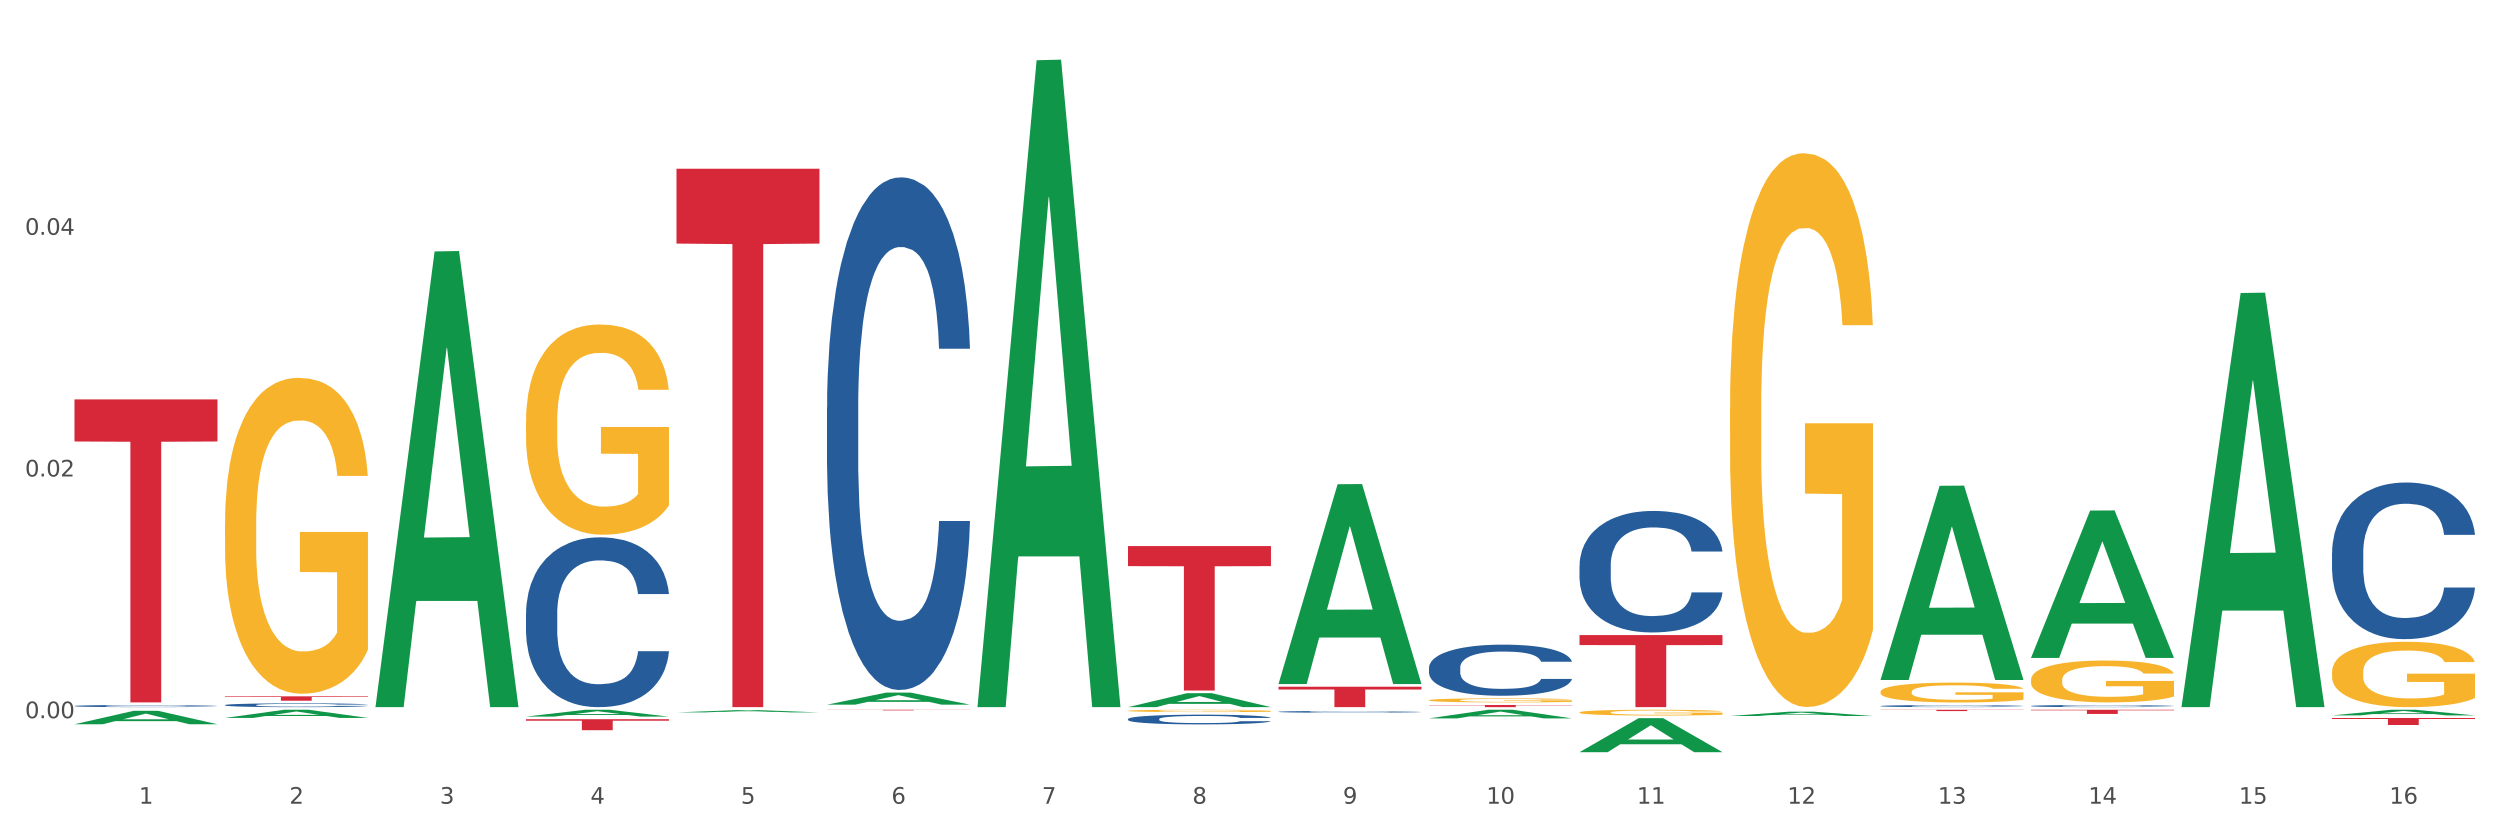 <?xml version="1.0" encoding="utf-8" standalone="no"?>
<!DOCTYPE svg PUBLIC "-//W3C//DTD SVG 1.1//EN"
  "http://www.w3.org/Graphics/SVG/1.1/DTD/svg11.dtd">
<svg xmlns:xlink="http://www.w3.org/1999/xlink" width="1080pt" height="360pt" viewBox="0 0 1080 360" xmlns="http://www.w3.org/2000/svg" version="1.1">
 <rect x="0" y="0" width="1080" height="360" fill="#333333" stroke="none"/>
 <defs>
  <style type="text/css">*{stroke-linejoin: round; stroke-linecap: butt}</style>
 </defs>
 <g id="figure_1">
  <g id="patch_1">
   <path d="M 0 360 
L 1080 360 
L 1080 0 
L 0 0 
z
" style="fill: #ffffff; stroke: #ffffff; stroke-linejoin: miter"/>
  </g>
  <g id="axes_1">
   <g id="matplotlib.axis_1">
    <g id="xtick_1">
     <g id="text_1">
      <!-- 1 -->
      <g style="fill: #4d4d4d" transform="translate(60.004 347.204) scale(0.096 -0.096)">
       <defs>
        <path id="DejaVuSans-31" d="M 794 531 
L 1825 531 
L 1825 4091 
L 703 3866 
L 703 4441 
L 1819 4666 
L 2450 4666 
L 2450 531 
L 3481 531 
L 3481 0 
L 794 0 
L 794 531 
z
" transform="scale(0.016)"/>
       </defs>
       <use xlink:href="#DejaVuSans-31"/>
      </g>
     </g>
    </g>
    <g id="xtick_2">
     <g id="text_2">
      <!-- 2 -->
      <g style="fill: #4d4d4d" transform="translate(125.021 347.204) scale(0.096 -0.096)">
       <defs>
        <path id="DejaVuSans-32" d="M 1228 531 
L 3431 531 
L 3431 0 
L 469 0 
L 469 531 
Q 828 903 1448 1529 
Q 2069 2156 2228 2338 
Q 2531 2678 2651 2914 
Q 2772 3150 2772 3378 
Q 2772 3750 2511 3984 
Q 2250 4219 1831 4219 
Q 1534 4219 1204 4116 
Q 875 4013 500 3803 
L 500 4441 
Q 881 4594 1212 4672 
Q 1544 4750 1819 4750 
Q 2544 4750 2975 4387 
Q 3406 4025 3406 3419 
Q 3406 3131 3298 2873 
Q 3191 2616 2906 2266 
Q 2828 2175 2409 1742 
Q 1991 1309 1228 531 
z
" transform="scale(0.016)"/>
       </defs>
       <use xlink:href="#DejaVuSans-32"/>
      </g>
     </g>
    </g>
    <g id="xtick_3">
     <g id="text_3">
      <!-- 3 -->
      <g style="fill: #4d4d4d" transform="translate(190.039 347.204) scale(0.096 -0.096)">
       <defs>
        <path id="DejaVuSans-33" d="M 2597 2516 
Q 3050 2419 3304 2112 
Q 3559 1806 3559 1356 
Q 3559 666 3084 287 
Q 2609 -91 1734 -91 
Q 1441 -91 1130 -33 
Q 819 25 488 141 
L 488 750 
Q 750 597 1062 519 
Q 1375 441 1716 441 
Q 2309 441 2620 675 
Q 2931 909 2931 1356 
Q 2931 1769 2642 2001 
Q 2353 2234 1838 2234 
L 1294 2234 
L 1294 2753 
L 1863 2753 
Q 2328 2753 2575 2939 
Q 2822 3125 2822 3475 
Q 2822 3834 2567 4026 
Q 2313 4219 1838 4219 
Q 1578 4219 1281 4162 
Q 984 4106 628 3988 
L 628 4550 
Q 988 4650 1302 4700 
Q 1616 4750 1894 4750 
Q 2613 4750 3031 4423 
Q 3450 4097 3450 3541 
Q 3450 3153 3228 2886 
Q 3006 2619 2597 2516 
z
" transform="scale(0.016)"/>
       </defs>
       <use xlink:href="#DejaVuSans-33"/>
      </g>
     </g>
    </g>
    <g id="xtick_4">
     <g id="text_4">
      <!-- 4 -->
      <g style="fill: #4d4d4d" transform="translate(255.056 347.204) scale(0.096 -0.096)">
       <defs>
        <path id="DejaVuSans-34" d="M 2419 4116 
L 825 1625 
L 2419 1625 
L 2419 4116 
z
M 2253 4666 
L 3047 4666 
L 3047 1625 
L 3713 1625 
L 3713 1100 
L 3047 1100 
L 3047 0 
L 2419 0 
L 2419 1100 
L 313 1100 
L 313 1709 
L 2253 4666 
z
" transform="scale(0.016)"/>
       </defs>
       <use xlink:href="#DejaVuSans-34"/>
      </g>
     </g>
    </g>
    <g id="xtick_5">
     <g id="text_5">
      <!-- 5 -->
      <g style="fill: #4d4d4d" transform="translate(320.073 347.204) scale(0.096 -0.096)">
       <defs>
        <path id="DejaVuSans-35" d="M 691 4666 
L 3169 4666 
L 3169 4134 
L 1269 4134 
L 1269 2991 
Q 1406 3038 1543 3061 
Q 1681 3084 1819 3084 
Q 2600 3084 3056 2656 
Q 3513 2228 3513 1497 
Q 3513 744 3044 326 
Q 2575 -91 1722 -91 
Q 1428 -91 1123 -41 
Q 819 9 494 109 
L 494 744 
Q 775 591 1075 516 
Q 1375 441 1709 441 
Q 2250 441 2565 725 
Q 2881 1009 2881 1497 
Q 2881 1984 2565 2268 
Q 2250 2553 1709 2553 
Q 1456 2553 1204 2497 
Q 953 2441 691 2322 
L 691 4666 
z
" transform="scale(0.016)"/>
       </defs>
       <use xlink:href="#DejaVuSans-35"/>
      </g>
     </g>
    </g>
    <g id="xtick_6">
     <g id="text_6">
      <!-- 6 -->
      <g style="fill: #4d4d4d" transform="translate(385.09 347.204) scale(0.096 -0.096)">
       <defs>
        <path id="DejaVuSans-36" d="M 2113 2584 
Q 1688 2584 1439 2293 
Q 1191 2003 1191 1497 
Q 1191 994 1439 701 
Q 1688 409 2113 409 
Q 2538 409 2786 701 
Q 3034 994 3034 1497 
Q 3034 2003 2786 2293 
Q 2538 2584 2113 2584 
z
M 3366 4563 
L 3366 3988 
Q 3128 4100 2886 4159 
Q 2644 4219 2406 4219 
Q 1781 4219 1451 3797 
Q 1122 3375 1075 2522 
Q 1259 2794 1537 2939 
Q 1816 3084 2150 3084 
Q 2853 3084 3261 2657 
Q 3669 2231 3669 1497 
Q 3669 778 3244 343 
Q 2819 -91 2113 -91 
Q 1303 -91 875 529 
Q 447 1150 447 2328 
Q 447 3434 972 4092 
Q 1497 4750 2381 4750 
Q 2619 4750 2861 4703 
Q 3103 4656 3366 4563 
z
" transform="scale(0.016)"/>
       </defs>
       <use xlink:href="#DejaVuSans-36"/>
      </g>
     </g>
    </g>
    <g id="xtick_7">
     <g id="text_7">
      <!-- 7 -->
      <g style="fill: #4d4d4d" transform="translate(450.108 347.204) scale(0.096 -0.096)">
       <defs>
        <path id="DejaVuSans-37" d="M 525 4666 
L 3525 4666 
L 3525 4397 
L 1831 0 
L 1172 0 
L 2766 4134 
L 525 4134 
L 525 4666 
z
" transform="scale(0.016)"/>
       </defs>
       <use xlink:href="#DejaVuSans-37"/>
      </g>
     </g>
    </g>
    <g id="xtick_8">
     <g id="text_8">
      <!-- 8 -->
      <g style="fill: #4d4d4d" transform="translate(515.125 347.204) scale(0.096 -0.096)">
       <defs>
        <path id="DejaVuSans-38" d="M 2034 2216 
Q 1584 2216 1326 1975 
Q 1069 1734 1069 1313 
Q 1069 891 1326 650 
Q 1584 409 2034 409 
Q 2484 409 2743 651 
Q 3003 894 3003 1313 
Q 3003 1734 2745 1975 
Q 2488 2216 2034 2216 
z
M 1403 2484 
Q 997 2584 770 2862 
Q 544 3141 544 3541 
Q 544 4100 942 4425 
Q 1341 4750 2034 4750 
Q 2731 4750 3128 4425 
Q 3525 4100 3525 3541 
Q 3525 3141 3298 2862 
Q 3072 2584 2669 2484 
Q 3125 2378 3379 2068 
Q 3634 1759 3634 1313 
Q 3634 634 3220 271 
Q 2806 -91 2034 -91 
Q 1263 -91 848 271 
Q 434 634 434 1313 
Q 434 1759 690 2068 
Q 947 2378 1403 2484 
z
M 1172 3481 
Q 1172 3119 1398 2916 
Q 1625 2713 2034 2713 
Q 2441 2713 2670 2916 
Q 2900 3119 2900 3481 
Q 2900 3844 2670 4047 
Q 2441 4250 2034 4250 
Q 1625 4250 1398 4047 
Q 1172 3844 1172 3481 
z
" transform="scale(0.016)"/>
       </defs>
       <use xlink:href="#DejaVuSans-38"/>
      </g>
     </g>
    </g>
    <g id="xtick_9">
     <g id="text_9">
      <!-- 9 -->
      <g style="fill: #4d4d4d" transform="translate(580.142 347.204) scale(0.096 -0.096)">
       <defs>
        <path id="DejaVuSans-39" d="M 703 97 
L 703 672 
Q 941 559 1184 500 
Q 1428 441 1663 441 
Q 2288 441 2617 861 
Q 2947 1281 2994 2138 
Q 2813 1869 2534 1725 
Q 2256 1581 1919 1581 
Q 1219 1581 811 2004 
Q 403 2428 403 3163 
Q 403 3881 828 4315 
Q 1253 4750 1959 4750 
Q 2769 4750 3195 4129 
Q 3622 3509 3622 2328 
Q 3622 1225 3098 567 
Q 2575 -91 1691 -91 
Q 1453 -91 1209 -44 
Q 966 3 703 97 
z
M 1959 2075 
Q 2384 2075 2632 2365 
Q 2881 2656 2881 3163 
Q 2881 3666 2632 3958 
Q 2384 4250 1959 4250 
Q 1534 4250 1286 3958 
Q 1038 3666 1038 3163 
Q 1038 2656 1286 2365 
Q 1534 2075 1959 2075 
z
" transform="scale(0.016)"/>
       </defs>
       <use xlink:href="#DejaVuSans-39"/>
      </g>
     </g>
    </g>
    <g id="xtick_10">
     <g id="text_10">
      <!-- 10 -->
      <g style="fill: #4d4d4d" transform="translate(642.105 347.204) scale(0.096 -0.096)">
       <defs>
        <path id="DejaVuSans-30" d="M 2034 4250 
Q 1547 4250 1301 3770 
Q 1056 3291 1056 2328 
Q 1056 1369 1301 889 
Q 1547 409 2034 409 
Q 2525 409 2770 889 
Q 3016 1369 3016 2328 
Q 3016 3291 2770 3770 
Q 2525 4250 2034 4250 
z
M 2034 4750 
Q 2819 4750 3233 4129 
Q 3647 3509 3647 2328 
Q 3647 1150 3233 529 
Q 2819 -91 2034 -91 
Q 1250 -91 836 529 
Q 422 1150 422 2328 
Q 422 3509 836 4129 
Q 1250 4750 2034 4750 
z
" transform="scale(0.016)"/>
       </defs>
       <use xlink:href="#DejaVuSans-31"/>
       <use xlink:href="#DejaVuSans-30" transform="translate(63.623 0)"/>
      </g>
     </g>
    </g>
    <g id="xtick_11">
     <g id="text_11">
      <!-- 11 -->
      <g style="fill: #4d4d4d" transform="translate(707.123 347.204) scale(0.096 -0.096)">
       <use xlink:href="#DejaVuSans-31"/>
       <use xlink:href="#DejaVuSans-31" transform="translate(63.623 0)"/>
      </g>
     </g>
    </g>
    <g id="xtick_12">
     <g id="text_12">
      <!-- 12 -->
      <g style="fill: #4d4d4d" transform="translate(772.14 347.204) scale(0.096 -0.096)">
       <use xlink:href="#DejaVuSans-31"/>
       <use xlink:href="#DejaVuSans-32" transform="translate(63.623 0)"/>
      </g>
     </g>
    </g>
    <g id="xtick_13">
     <g id="text_13">
      <!-- 13 -->
      <g style="fill: #4d4d4d" transform="translate(837.157 347.204) scale(0.096 -0.096)">
       <use xlink:href="#DejaVuSans-31"/>
       <use xlink:href="#DejaVuSans-33" transform="translate(63.623 0)"/>
      </g>
     </g>
    </g>
    <g id="xtick_14">
     <g id="text_14">
      <!-- 14 -->
      <g style="fill: #4d4d4d" transform="translate(902.174 347.204) scale(0.096 -0.096)">
       <use xlink:href="#DejaVuSans-31"/>
       <use xlink:href="#DejaVuSans-34" transform="translate(63.623 0)"/>
      </g>
     </g>
    </g>
    <g id="xtick_15">
     <g id="text_15">
      <!-- 15 -->
      <g style="fill: #4d4d4d" transform="translate(967.192 347.204) scale(0.096 -0.096)">
       <use xlink:href="#DejaVuSans-31"/>
       <use xlink:href="#DejaVuSans-35" transform="translate(63.623 0)"/>
      </g>
     </g>
    </g>
    <g id="xtick_16">
     <g id="text_16">
      <!-- 16 -->
      <g style="fill: #4d4d4d" transform="translate(1032.209 347.204) scale(0.096 -0.096)">
       <use xlink:href="#DejaVuSans-31"/>
       <use xlink:href="#DejaVuSans-36" transform="translate(63.623 0)"/>
      </g>
     </g>
    </g>
    <g id="xtick_17"/>
    <g id="xtick_18"/>
    <g id="xtick_19"/>
    <g id="xtick_20"/>
    <g id="xtick_21"/>
    <g id="xtick_22"/>
    <g id="xtick_23"/>
    <g id="xtick_24"/>
    <g id="xtick_25"/>
    <g id="xtick_26"/>
    <g id="xtick_27"/>
    <g id="xtick_28"/>
    <g id="xtick_29"/>
    <g id="xtick_30"/>
    <g id="xtick_31"/>
   </g>
   <g id="matplotlib.axis_2">
    <g id="ytick_1">
     <g id="text_17">
      <!-- 0.00 -->
      <g style="fill: #4d4d4d" transform="translate(10.8 310.262) scale(0.096 -0.096)">
       <defs>
        <path id="DejaVuSans-2e" d="M 684 794 
L 1344 794 
L 1344 0 
L 684 0 
L 684 794 
z
" transform="scale(0.016)"/>
       </defs>
       <use xlink:href="#DejaVuSans-30"/>
       <use xlink:href="#DejaVuSans-2e" transform="translate(63.623 0)"/>
       <use xlink:href="#DejaVuSans-30" transform="translate(95.41 0)"/>
       <use xlink:href="#DejaVuSans-30" transform="translate(159.033 0)"/>
      </g>
     </g>
    </g>
    <g id="ytick_2">
     <g id="text_18">
      <!-- 0.02 -->
      <g style="fill: #4d4d4d" transform="translate(10.8 205.846) scale(0.096 -0.096)">
       <use xlink:href="#DejaVuSans-30"/>
       <use xlink:href="#DejaVuSans-2e" transform="translate(63.623 0)"/>
       <use xlink:href="#DejaVuSans-30" transform="translate(95.41 0)"/>
       <use xlink:href="#DejaVuSans-32" transform="translate(159.033 0)"/>
      </g>
     </g>
    </g>
    <g id="ytick_3">
     <g id="text_19">
      <!-- 0.04 -->
      <g style="fill: #4d4d4d" transform="translate(10.8 101.43) scale(0.096 -0.096)">
       <use xlink:href="#DejaVuSans-30"/>
       <use xlink:href="#DejaVuSans-2e" transform="translate(63.623 0)"/>
       <use xlink:href="#DejaVuSans-30" transform="translate(95.41 0)"/>
       <use xlink:href="#DejaVuSans-34" transform="translate(159.033 0)"/>
      </g>
     </g>
    </g>
    <g id="ytick_4"/>
    <g id="ytick_5"/>
    <g id="ytick_6"/>
   </g>
   <g id="PolyCollection_1">
    <path d="M 32.175 312.868 
L 32.239 312.862 
L 57.709 307.075 
L 68.28 307.07 
L 93.941 312.879 
L 81.715 312.879 
L 76.176 311.526 
L 49.877 311.526 
L 49.686 311.548 
L 44.337 312.879 
L 32.175 312.879 
L 32.175 312.868 
L 53.188 310.719 
L 72.864 310.713 
L 63.122 308.308 
L 62.995 308.297 
L 62.867 308.313 
L 53.125 310.713 
L 53.188 310.719 
L 32.175 312.868 
z
" clip-path="url(#pdafb39f36a)" style="fill: #109648"/>
    <path d="M 812.382 306.615 
L 874.148 306.615 
L 874.148 306.695 
L 849.852 306.695 
L 849.852 307.189 
L 836.532 307.189 
L 836.532 306.695 
L 812.382 306.695 
L 812.382 306.615 
L 812.382 306.615 
z
" clip-path="url(#pdafb39f36a)" style="fill: #d62839"/>
    <path d="M 682.347 274.346 
L 744.114 274.346 
L 744.114 278.674 
L 719.817 278.703 
L 719.817 305.491 
L 706.498 305.491 
L 706.498 278.703 
L 682.347 278.674 
L 682.347 274.375 
L 682.347 274.346 
z
" clip-path="url(#pdafb39f36a)" style="fill: #d62839"/>
    <path d="M 227.227 182.151 
L 227.3 182.068 
L 227.3 179.082 
L 227.445 176.511 
L 228.175 170.291 
L 229.269 165.148 
L 230.071 162.411 
L 230.873 160.172 
L 231.821 157.932 
L 232.988 155.61 
L 235.102 152.209 
L 236.415 150.468 
L 238.019 148.643 
L 240.936 145.989 
L 243.051 144.496 
L 245.239 143.252 
L 248.812 141.759 
L 251.146 141.095 
L 253.625 140.598 
L 256.615 140.266 
L 258.876 140.183 
L 263.834 140.432 
L 268.064 141.178 
L 270.106 141.759 
L 272.731 142.754 
L 274.117 143.418 
L 276.377 144.745 
L 278.711 146.486 
L 280.315 147.979 
L 282.722 150.799 
L 284.545 153.619 
L 286.222 157.103 
L 287.097 159.508 
L 287.753 161.748 
L 288.337 164.319 
L 288.92 168.383 
L 275.794 168.383 
L 275.283 165.48 
L 274.481 162.743 
L 273.315 160.089 
L 272.294 158.43 
L 270.543 156.356 
L 268.939 155.029 
L 267.262 154.034 
L 265.22 153.205 
L 263.616 152.79 
L 261.355 152.458 
L 256.907 152.541 
L 253.917 153.205 
L 251.875 154.034 
L 250.562 154.781 
L 249.396 155.61 
L 248.083 156.771 
L 246.552 158.513 
L 245.458 160.089 
L 244.364 162.079 
L 243.489 164.07 
L 242.687 166.392 
L 242.03 168.881 
L 241.52 171.452 
L 241.082 174.603 
L 240.718 179.829 
L 240.718 191.192 
L 240.863 193.763 
L 241.228 197.163 
L 241.666 199.735 
L 242.395 202.803 
L 243.051 204.877 
L 244.291 207.863 
L 245.676 210.351 
L 246.77 211.927 
L 247.864 213.254 
L 249.76 215.079 
L 251.875 216.572 
L 253.698 217.484 
L 256.177 218.313 
L 257.855 218.645 
L 259.313 218.811 
L 262.886 218.811 
L 265.439 218.562 
L 268.283 217.982 
L 270.47 217.235 
L 272.294 216.323 
L 274.335 214.83 
L 275.648 213.42 
L 275.648 196.085 
L 259.605 196.002 
L 259.605 184.473 
L 288.993 184.473 
L 288.993 218.313 
L 287.753 220.055 
L 286.368 221.631 
L 284.909 223.041 
L 282.722 224.783 
L 280.096 226.442 
L 277.763 227.603 
L 275.283 228.598 
L 272.366 229.51 
L 268.574 230.34 
L 266.241 230.672 
L 263.324 230.92 
L 259.897 231.003 
L 256.907 230.837 
L 253.99 230.423 
L 250.927 229.676 
L 247.937 228.598 
L 245.676 227.52 
L 243.416 226.193 
L 241.009 224.451 
L 239.113 222.792 
L 237.655 221.299 
L 236.05 219.392 
L 234.3 216.903 
L 232.988 214.664 
L 231.821 212.342 
L 230.581 209.356 
L 229.706 206.785 
L 228.831 203.55 
L 228.321 201.145 
L 227.737 197.412 
L 227.3 192.187 
L 227.227 182.151 
z
" clip-path="url(#pdafb39f36a)" style="fill: #f7b32b"/>
    <path d="M 617.33 302.499 
L 617.403 302.497 
L 617.403 302.44 
L 617.549 302.39 
L 618.278 302.27 
L 619.372 302.171 
L 620.174 302.118 
L 620.976 302.075 
L 621.924 302.032 
L 623.091 301.987 
L 625.206 301.921 
L 626.519 301.888 
L 628.123 301.852 
L 631.04 301.801 
L 633.155 301.772 
L 635.342 301.749 
L 638.916 301.72 
L 641.249 301.707 
L 643.729 301.697 
L 646.718 301.691 
L 648.979 301.689 
L 653.938 301.694 
L 658.167 301.709 
L 660.209 301.72 
L 662.835 301.739 
L 664.22 301.752 
L 666.481 301.777 
L 668.814 301.811 
L 670.419 301.84 
L 672.825 301.894 
L 674.648 301.948 
L 676.325 302.016 
L 677.201 302.062 
L 677.857 302.105 
L 678.44 302.155 
L 679.024 302.233 
L 665.897 302.233 
L 665.387 302.177 
L 664.585 302.124 
L 663.418 302.073 
L 662.397 302.041 
L 660.647 302.001 
L 659.043 301.976 
L 657.365 301.956 
L 655.323 301.94 
L 653.719 301.932 
L 651.458 301.926 
L 647.01 301.928 
L 644.02 301.94 
L 641.978 301.956 
L 640.666 301.971 
L 639.499 301.987 
L 638.186 302.009 
L 636.655 302.043 
L 635.561 302.073 
L 634.467 302.112 
L 633.592 302.15 
L 632.79 302.195 
L 632.134 302.243 
L 631.623 302.292 
L 631.186 302.353 
L 630.821 302.454 
L 630.821 302.673 
L 630.967 302.723 
L 631.332 302.788 
L 631.769 302.838 
L 632.498 302.897 
L 633.155 302.937 
L 634.394 302.995 
L 635.78 303.043 
L 636.874 303.073 
L 637.968 303.099 
L 639.864 303.134 
L 641.978 303.163 
L 643.801 303.18 
L 646.281 303.196 
L 647.958 303.203 
L 649.417 303.206 
L 652.99 303.206 
L 655.542 303.201 
L 658.386 303.19 
L 660.574 303.175 
L 662.397 303.158 
L 664.439 303.129 
L 665.752 303.102 
L 665.752 302.768 
L 649.708 302.766 
L 649.708 302.544 
L 679.097 302.544 
L 679.097 303.196 
L 677.857 303.23 
L 676.471 303.26 
L 675.013 303.287 
L 672.825 303.321 
L 670.2 303.353 
L 667.866 303.375 
L 665.387 303.395 
L 662.47 303.412 
L 658.678 303.428 
L 656.344 303.435 
L 653.427 303.439 
L 650 303.441 
L 647.01 303.438 
L 644.093 303.43 
L 641.03 303.415 
L 638.041 303.395 
L 635.78 303.374 
L 633.519 303.348 
L 631.113 303.315 
L 629.217 303.283 
L 627.758 303.254 
L 626.154 303.217 
L 624.404 303.169 
L 623.091 303.126 
L 621.924 303.081 
L 620.685 303.023 
L 619.81 302.974 
L 618.934 302.912 
L 618.424 302.865 
L 617.841 302.793 
L 617.403 302.692 
L 617.33 302.499 
z
" clip-path="url(#pdafb39f36a)" style="fill: #f7b32b"/>
    <path d="M 682.347 307.767 
L 682.42 307.765 
L 682.42 307.683 
L 682.566 307.612 
L 683.295 307.441 
L 684.389 307.3 
L 685.191 307.225 
L 685.994 307.164 
L 686.942 307.102 
L 688.108 307.038 
L 690.223 306.945 
L 691.536 306.897 
L 693.14 306.847 
L 696.057 306.774 
L 698.172 306.733 
L 700.36 306.699 
L 703.933 306.658 
L 706.266 306.64 
L 708.746 306.626 
L 711.736 306.617 
L 713.996 306.615 
L 718.955 306.622 
L 723.185 306.642 
L 725.227 306.658 
L 727.852 306.685 
L 729.237 306.704 
L 731.498 306.74 
L 733.832 306.788 
L 735.436 306.829 
L 737.842 306.906 
L 739.665 306.984 
L 741.343 307.079 
L 742.218 307.145 
L 742.874 307.207 
L 743.457 307.277 
L 744.041 307.389 
L 730.915 307.389 
L 730.404 307.309 
L 729.602 307.234 
L 728.435 307.161 
L 727.414 307.116 
L 725.664 307.059 
L 724.06 307.022 
L 722.383 306.995 
L 720.341 306.972 
L 718.736 306.961 
L 716.476 306.952 
L 712.027 306.954 
L 709.037 306.972 
L 706.996 306.995 
L 705.683 307.016 
L 704.516 307.038 
L 703.204 307.07 
L 701.672 307.118 
L 700.578 307.161 
L 699.484 307.216 
L 698.609 307.271 
L 697.807 307.334 
L 697.151 307.403 
L 696.64 307.473 
L 696.203 307.56 
L 695.838 307.703 
L 695.838 308.015 
L 695.984 308.086 
L 696.349 308.179 
L 696.786 308.25 
L 697.516 308.334 
L 698.172 308.391 
L 699.412 308.473 
L 700.797 308.541 
L 701.891 308.584 
L 702.985 308.621 
L 704.881 308.671 
L 706.996 308.712 
L 708.819 308.737 
L 711.298 308.76 
L 712.975 308.769 
L 714.434 308.773 
L 718.007 308.773 
L 720.559 308.767 
L 723.403 308.751 
L 725.591 308.73 
L 727.414 308.705 
L 729.456 308.664 
L 730.769 308.625 
L 730.769 308.149 
L 714.726 308.147 
L 714.726 307.831 
L 744.114 307.831 
L 744.114 308.76 
L 742.874 308.808 
L 741.489 308.851 
L 740.03 308.889 
L 737.842 308.937 
L 735.217 308.983 
L 732.884 309.015 
L 730.404 309.042 
L 727.487 309.067 
L 723.695 309.09 
L 721.362 309.099 
L 718.445 309.106 
L 715.017 309.108 
L 712.027 309.103 
L 709.11 309.092 
L 706.048 309.072 
L 703.058 309.042 
L 700.797 309.012 
L 698.536 308.976 
L 696.13 308.928 
L 694.234 308.883 
L 692.776 308.842 
L 691.171 308.789 
L 689.421 308.721 
L 688.108 308.66 
L 686.942 308.596 
L 685.702 308.514 
L 684.827 308.443 
L 683.952 308.354 
L 683.441 308.288 
L 682.858 308.186 
L 682.42 308.042 
L 682.347 307.767 
z
" clip-path="url(#pdafb39f36a)" style="fill: #f7b32b"/>
    <path d="M 747.365 176.745 
L 747.438 176.527 
L 747.438 168.661 
L 747.583 161.887 
L 748.313 145.5 
L 749.407 131.953 
L 750.209 124.742 
L 751.011 118.843 
L 751.959 112.944 
L 753.126 106.826 
L 755.24 97.867 
L 756.553 93.279 
L 758.157 88.472 
L 761.074 81.48 
L 763.189 77.547 
L 765.377 74.269 
L 768.95 70.336 
L 771.284 68.588 
L 773.763 67.277 
L 776.753 66.403 
L 779.014 66.185 
L 783.972 66.84 
L 788.202 68.807 
L 790.244 70.336 
L 792.869 72.958 
L 794.255 74.706 
L 796.515 78.202 
L 798.849 82.791 
L 800.453 86.724 
L 802.86 94.153 
L 804.683 101.582 
L 806.36 110.759 
L 807.235 117.095 
L 807.891 122.994 
L 808.475 129.768 
L 809.058 140.474 
L 795.932 140.474 
L 795.421 132.827 
L 794.619 125.616 
L 793.452 118.625 
L 792.432 114.255 
L 790.681 108.792 
L 789.077 105.296 
L 787.4 102.674 
L 785.358 100.489 
L 783.754 99.397 
L 781.493 98.523 
L 777.045 98.741 
L 774.055 100.489 
L 772.013 102.674 
L 770.7 104.641 
L 769.533 106.826 
L 768.221 109.885 
L 766.689 114.473 
L 765.596 118.625 
L 764.502 123.868 
L 763.627 129.112 
L 762.824 135.23 
L 762.168 141.785 
L 761.658 148.559 
L 761.22 156.862 
L 760.856 170.627 
L 760.856 200.561 
L 761.001 207.335 
L 761.366 216.293 
L 761.804 223.067 
L 762.533 231.151 
L 763.189 236.614 
L 764.429 244.48 
L 765.814 251.035 
L 766.908 255.186 
L 768.002 258.682 
L 769.898 263.489 
L 772.013 267.422 
L 773.836 269.826 
L 776.315 272.011 
L 777.993 272.885 
L 779.451 273.322 
L 783.024 273.322 
L 785.577 272.666 
L 788.421 271.137 
L 790.608 269.17 
L 792.432 266.767 
L 794.473 262.834 
L 795.786 259.119 
L 795.786 213.453 
L 779.743 213.234 
L 779.743 182.863 
L 809.131 182.863 
L 809.131 272.011 
L 807.891 276.599 
L 806.506 280.75 
L 805.047 284.465 
L 802.86 289.053 
L 800.234 293.423 
L 797.901 296.482 
L 795.421 299.104 
L 792.504 301.508 
L 788.712 303.693 
L 786.379 304.567 
L 783.462 305.222 
L 780.034 305.441 
L 777.045 305.004 
L 774.128 303.911 
L 771.065 301.945 
L 768.075 299.104 
L 765.814 296.264 
L 763.554 292.768 
L 761.147 288.179 
L 759.251 283.809 
L 757.793 279.876 
L 756.188 274.851 
L 754.438 268.296 
L 753.126 262.397 
L 751.959 256.279 
L 750.719 248.413 
L 749.844 241.639 
L 748.969 233.118 
L 748.459 226.781 
L 747.875 216.949 
L 747.438 203.183 
L 747.365 176.745 
z
" clip-path="url(#pdafb39f36a)" style="fill: #f7b32b"/>
    <path d="M 812.382 298.856 
L 812.455 298.848 
L 812.455 298.566 
L 812.601 298.323 
L 813.33 297.735 
L 814.424 297.25 
L 815.226 296.991 
L 816.028 296.78 
L 816.976 296.568 
L 818.143 296.349 
L 820.258 296.027 
L 821.57 295.863 
L 823.175 295.69 
L 826.092 295.44 
L 828.206 295.299 
L 830.394 295.181 
L 833.967 295.04 
L 836.301 294.977 
L 838.78 294.93 
L 841.77 294.899 
L 844.031 294.891 
L 848.99 294.915 
L 853.219 294.985 
L 855.261 295.04 
L 857.886 295.134 
L 859.272 295.197 
L 861.532 295.322 
L 863.866 295.487 
L 865.47 295.628 
L 867.877 295.894 
L 869.7 296.161 
L 871.377 296.49 
L 872.252 296.717 
L 872.909 296.928 
L 873.492 297.171 
L 874.075 297.555 
L 860.949 297.555 
L 860.439 297.281 
L 859.636 297.022 
L 858.47 296.772 
L 857.449 296.615 
L 855.699 296.419 
L 854.094 296.294 
L 852.417 296.2 
L 850.375 296.121 
L 848.771 296.082 
L 846.51 296.051 
L 842.062 296.059 
L 839.072 296.121 
L 837.03 296.2 
L 835.717 296.27 
L 834.551 296.349 
L 833.238 296.458 
L 831.707 296.623 
L 830.613 296.772 
L 829.519 296.96 
L 828.644 297.148 
L 827.842 297.367 
L 827.185 297.602 
L 826.675 297.845 
L 826.237 298.143 
L 825.873 298.636 
L 825.873 299.71 
L 826.019 299.953 
L 826.383 300.274 
L 826.821 300.517 
L 827.55 300.807 
L 828.206 301.003 
L 829.446 301.285 
L 830.832 301.52 
L 831.925 301.669 
L 833.019 301.794 
L 834.915 301.967 
L 837.03 302.108 
L 838.853 302.194 
L 841.333 302.272 
L 843.01 302.303 
L 844.468 302.319 
L 848.042 302.319 
L 850.594 302.296 
L 853.438 302.241 
L 855.626 302.17 
L 857.449 302.084 
L 859.491 301.943 
L 860.803 301.81 
L 860.803 300.172 
L 844.76 300.164 
L 844.76 299.075 
L 874.148 299.075 
L 874.148 302.272 
L 872.909 302.437 
L 871.523 302.586 
L 870.065 302.719 
L 867.877 302.883 
L 865.252 303.04 
L 862.918 303.15 
L 860.439 303.244 
L 857.522 303.33 
L 853.73 303.408 
L 851.396 303.44 
L 848.479 303.463 
L 845.052 303.471 
L 842.062 303.455 
L 839.145 303.416 
L 836.082 303.346 
L 833.092 303.244 
L 830.832 303.142 
L 828.571 303.016 
L 826.164 302.852 
L 824.268 302.695 
L 822.81 302.554 
L 821.206 302.374 
L 819.455 302.139 
L 818.143 301.927 
L 816.976 301.708 
L 815.736 301.426 
L 814.861 301.183 
L 813.986 300.877 
L 813.476 300.65 
L 812.892 300.298 
L 812.455 299.804 
L 812.382 298.856 
z
" clip-path="url(#pdafb39f36a)" style="fill: #f7b32b"/>
    <path d="M 877.399 293.706 
L 877.472 293.689 
L 877.472 293.095 
L 877.618 292.583 
L 878.347 291.344 
L 879.441 290.32 
L 880.243 289.775 
L 881.045 289.329 
L 881.993 288.883 
L 883.16 288.421 
L 885.275 287.744 
L 886.588 287.397 
L 888.192 287.034 
L 891.109 286.505 
L 893.224 286.208 
L 895.411 285.96 
L 898.985 285.663 
L 901.318 285.531 
L 903.798 285.432 
L 906.787 285.365 
L 909.048 285.349 
L 914.007 285.399 
L 918.236 285.547 
L 920.278 285.663 
L 922.904 285.861 
L 924.289 285.993 
L 926.55 286.257 
L 928.883 286.604 
L 930.488 286.901 
L 932.894 287.463 
L 934.717 288.024 
L 936.394 288.718 
L 937.27 289.197 
L 937.926 289.643 
L 938.509 290.155 
L 939.093 290.964 
L 925.966 290.964 
L 925.456 290.386 
L 924.654 289.841 
L 923.487 289.313 
L 922.466 288.982 
L 920.716 288.569 
L 919.111 288.305 
L 917.434 288.107 
L 915.392 287.942 
L 913.788 287.859 
L 911.527 287.793 
L 907.079 287.81 
L 904.089 287.942 
L 902.047 288.107 
L 900.735 288.256 
L 899.568 288.421 
L 898.255 288.652 
L 896.724 288.999 
L 895.63 289.313 
L 894.536 289.709 
L 893.661 290.105 
L 892.859 290.568 
L 892.203 291.063 
L 891.692 291.575 
L 891.255 292.203 
L 890.89 293.243 
L 890.89 295.506 
L 891.036 296.018 
L 891.4 296.695 
L 891.838 297.207 
L 892.567 297.818 
L 893.224 298.231 
L 894.463 298.825 
L 895.849 299.321 
L 896.943 299.635 
L 898.037 299.899 
L 899.933 300.262 
L 902.047 300.559 
L 903.87 300.741 
L 906.35 300.906 
L 908.027 300.972 
L 909.486 301.005 
L 913.059 301.005 
L 915.611 300.956 
L 918.455 300.84 
L 920.643 300.692 
L 922.466 300.51 
L 924.508 300.213 
L 925.82 299.932 
L 925.82 296.48 
L 909.777 296.464 
L 909.777 294.168 
L 939.166 294.168 
L 939.166 300.906 
L 937.926 301.253 
L 936.54 301.567 
L 935.082 301.848 
L 932.894 302.194 
L 930.269 302.525 
L 927.935 302.756 
L 925.456 302.954 
L 922.539 303.136 
L 918.747 303.301 
L 916.413 303.367 
L 913.496 303.417 
L 910.069 303.433 
L 907.079 303.4 
L 904.162 303.317 
L 901.099 303.169 
L 898.109 302.954 
L 895.849 302.739 
L 893.588 302.475 
L 891.182 302.128 
L 889.286 301.798 
L 887.827 301.501 
L 886.223 301.121 
L 884.473 300.625 
L 883.16 300.18 
L 881.993 299.717 
L 880.754 299.123 
L 879.879 298.611 
L 879.003 297.967 
L 878.493 297.488 
L 877.91 296.744 
L 877.472 295.704 
L 877.399 293.706 
z
" clip-path="url(#pdafb39f36a)" style="fill: #f7b32b"/>
    <path d="M 1007.434 290.293 
L 1007.507 290.268 
L 1007.507 289.339 
L 1007.652 288.539 
L 1008.382 286.603 
L 1009.475 285.004 
L 1010.278 284.152 
L 1011.08 283.455 
L 1012.028 282.759 
L 1013.195 282.036 
L 1015.309 280.978 
L 1016.622 280.436 
L 1018.226 279.869 
L 1021.143 279.043 
L 1023.258 278.579 
L 1025.446 278.192 
L 1029.019 277.727 
L 1031.353 277.521 
L 1033.832 277.366 
L 1036.822 277.263 
L 1039.083 277.237 
L 1044.041 277.314 
L 1048.271 277.546 
L 1050.313 277.727 
L 1052.938 278.037 
L 1054.324 278.243 
L 1056.584 278.656 
L 1058.918 279.198 
L 1060.522 279.662 
L 1062.929 280.54 
L 1064.752 281.417 
L 1066.429 282.501 
L 1067.304 283.249 
L 1067.96 283.946 
L 1068.544 284.746 
L 1069.127 286.01 
L 1056.001 286.01 
L 1055.49 285.107 
L 1054.688 284.255 
L 1053.521 283.43 
L 1052.5 282.914 
L 1050.75 282.269 
L 1049.146 281.856 
L 1047.469 281.546 
L 1045.427 281.288 
L 1043.823 281.159 
L 1041.562 281.056 
L 1037.114 281.082 
L 1034.124 281.288 
L 1032.082 281.546 
L 1030.769 281.778 
L 1029.602 282.036 
L 1028.29 282.398 
L 1026.758 282.939 
L 1025.665 283.43 
L 1024.571 284.049 
L 1023.696 284.668 
L 1022.893 285.391 
L 1022.237 286.165 
L 1021.727 286.965 
L 1021.289 287.945 
L 1020.925 289.571 
L 1020.925 293.106 
L 1021.07 293.906 
L 1021.435 294.964 
L 1021.873 295.764 
L 1022.602 296.718 
L 1023.258 297.363 
L 1024.498 298.292 
L 1025.883 299.066 
L 1026.977 299.557 
L 1028.071 299.97 
L 1029.967 300.537 
L 1032.082 301.002 
L 1033.905 301.286 
L 1036.384 301.544 
L 1038.062 301.647 
L 1039.52 301.698 
L 1043.093 301.698 
L 1045.646 301.621 
L 1048.49 301.44 
L 1050.677 301.208 
L 1052.5 300.924 
L 1054.542 300.46 
L 1055.855 300.021 
L 1055.855 294.628 
L 1039.812 294.602 
L 1039.812 291.016 
L 1069.2 291.016 
L 1069.2 301.544 
L 1067.96 302.085 
L 1066.575 302.576 
L 1065.116 303.014 
L 1062.929 303.556 
L 1060.303 304.072 
L 1057.97 304.434 
L 1055.49 304.743 
L 1052.573 305.027 
L 1048.781 305.285 
L 1046.448 305.388 
L 1043.531 305.466 
L 1040.103 305.491 
L 1037.114 305.44 
L 1034.197 305.311 
L 1031.134 305.079 
L 1028.144 304.743 
L 1025.883 304.408 
L 1023.623 303.995 
L 1021.216 303.453 
L 1019.32 302.937 
L 1017.862 302.473 
L 1016.257 301.879 
L 1014.507 301.105 
L 1013.195 300.408 
L 1012.028 299.686 
L 1010.788 298.757 
L 1009.913 297.957 
L 1009.038 296.951 
L 1008.527 296.202 
L 1007.944 295.041 
L 1007.507 293.416 
L 1007.434 290.293 
z
" clip-path="url(#pdafb39f36a)" style="fill: #f7b32b"/>
    <path d="M 617.33 304.564 
L 679.097 304.564 
L 679.097 304.693 
L 654.8 304.694 
L 654.8 305.491 
L 641.481 305.491 
L 641.481 304.694 
L 617.33 304.693 
L 617.33 304.565 
L 617.33 304.564 
z
" clip-path="url(#pdafb39f36a)" style="fill: #d62839"/>
    <path d="M 552.313 296.655 
L 614.079 296.655 
L 614.079 297.883 
L 589.783 297.891 
L 589.783 305.491 
L 576.463 305.491 
L 576.463 297.891 
L 552.313 297.883 
L 552.313 296.663 
L 552.313 296.655 
z
" clip-path="url(#pdafb39f36a)" style="fill: #d62839"/>
    <path d="M 487.296 235.897 
L 549.062 235.897 
L 549.062 244.572 
L 524.765 244.63 
L 524.765 298.322 
L 511.446 298.322 
L 511.446 244.63 
L 487.296 244.572 
L 487.296 235.955 
L 487.296 235.897 
z
" clip-path="url(#pdafb39f36a)" style="fill: #d62839"/>
    <path d="M 357.261 306.615 
L 419.028 306.615 
L 419.028 306.651 
L 394.731 306.652 
L 394.731 306.878 
L 381.412 306.878 
L 381.412 306.652 
L 357.261 306.651 
L 357.261 306.615 
L 357.261 306.615 
z
" clip-path="url(#pdafb39f36a)" style="fill: #d62839"/>
    <path d="M 292.244 72.906 
L 354.01 72.906 
L 354.01 105.228 
L 329.714 105.446 
L 329.714 305.491 
L 316.394 305.491 
L 316.394 105.446 
L 292.244 105.228 
L 292.244 73.124 
L 292.244 72.906 
z
" clip-path="url(#pdafb39f36a)" style="fill: #d62839"/>
    <path d="M 227.227 310.697 
L 288.993 310.697 
L 288.993 311.358 
L 264.696 311.362 
L 264.696 315.45 
L 251.377 315.45 
L 251.377 311.362 
L 227.227 311.358 
L 227.227 310.701 
L 227.227 310.697 
z
" clip-path="url(#pdafb39f36a)" style="fill: #d62839"/>
    <path d="M 97.192 300.825 
L 158.959 300.825 
L 158.959 301.088 
L 134.662 301.09 
L 134.662 302.721 
L 121.343 302.721 
L 121.343 301.09 
L 97.192 301.088 
L 97.192 300.827 
L 97.192 300.825 
z
" clip-path="url(#pdafb39f36a)" style="fill: #d62839"/>
    <path d="M 32.175 172.529 
L 93.941 172.529 
L 93.941 190.721 
L 69.645 190.844 
L 69.645 303.44 
L 56.325 303.44 
L 56.325 190.844 
L 32.175 190.721 
L 32.175 172.652 
L 32.175 172.529 
z
" clip-path="url(#pdafb39f36a)" style="fill: #d62839"/>
    <path d="M 32.175 304.98 
L 32.248 304.98 
L 32.248 304.956 
L 32.467 304.924 
L 33.27 304.864 
L 34.292 304.819 
L 36.045 304.767 
L 36.994 304.745 
L 38.235 304.72 
L 40.79 304.68 
L 43.711 304.646 
L 45.755 304.628 
L 47.288 304.616 
L 50.72 304.595 
L 52.691 304.585 
L 54.735 304.578 
L 56.487 304.573 
L 59.408 304.567 
L 61.744 304.564 
L 64.445 304.563 
L 66.709 304.564 
L 69.702 304.568 
L 74.083 304.578 
L 75.762 304.584 
L 78.025 304.594 
L 80.362 304.607 
L 82.26 304.621 
L 84.45 304.64 
L 86.713 304.666 
L 88.904 304.698 
L 90.437 304.728 
L 91.678 304.759 
L 92.773 304.797 
L 93.576 304.839 
L 93.941 304.874 
L 80.581 304.874 
L 80.216 304.842 
L 79.485 304.808 
L 78.755 304.785 
L 77.952 304.767 
L 76.711 304.746 
L 75.616 304.732 
L 73.791 304.716 
L 72.111 304.706 
L 70.724 304.7 
L 69.045 304.695 
L 65.468 304.69 
L 62.912 304.69 
L 61.306 304.691 
L 59.335 304.696 
L 57.655 304.701 
L 55.684 304.712 
L 54.151 304.723 
L 52.618 304.737 
L 51.742 304.747 
L 50.427 304.766 
L 49.551 304.781 
L 48.383 304.807 
L 47.726 304.826 
L 46.558 304.874 
L 46.047 304.91 
L 45.828 304.935 
L 45.682 304.962 
L 45.682 305.094 
L 46.12 305.153 
L 46.485 305.179 
L 47.069 305.208 
L 48.164 305.245 
L 49.77 305.281 
L 51.45 305.308 
L 52.837 305.324 
L 54.151 305.336 
L 55.465 305.345 
L 57.071 305.353 
L 58.386 305.358 
L 60.357 305.363 
L 62.693 305.366 
L 64.518 305.366 
L 68.242 305.362 
L 69.921 305.358 
L 71.527 305.352 
L 73.28 305.342 
L 74.667 305.332 
L 75.47 305.325 
L 76.784 305.308 
L 77.806 305.291 
L 78.682 305.272 
L 79.266 305.255 
L 79.923 305.23 
L 80.435 305.201 
L 80.581 305.185 
L 93.941 305.185 
L 93.649 305.216 
L 93.138 305.246 
L 92.116 305.286 
L 91.313 305.308 
L 90.072 305.336 
L 88.758 305.36 
L 86.932 305.386 
L 85.253 305.406 
L 83.501 305.423 
L 81.603 305.438 
L 78.171 305.459 
L 76.93 305.465 
L 74.302 305.475 
L 72.257 305.481 
L 69.264 305.487 
L 66.198 305.491 
L 62.985 305.491 
L 60.138 305.49 
L 56.998 305.485 
L 55.027 305.48 
L 52.837 305.472 
L 50.281 305.46 
L 47.872 305.446 
L 45.609 305.429 
L 43.492 305.409 
L 41.52 305.387 
L 38.965 305.351 
L 37.067 305.315 
L 35.679 305.282 
L 34.73 305.254 
L 33.781 305.219 
L 33.27 305.194 
L 32.467 305.135 
L 32.175 305.08 
L 32.175 304.98 
z
" clip-path="url(#pdafb39f36a)" style="fill: #255c99"/>
    <path d="M 97.192 304.584 
L 97.265 304.583 
L 97.265 304.541 
L 97.484 304.483 
L 98.287 304.378 
L 99.31 304.298 
L 101.062 304.205 
L 102.011 304.166 
L 103.252 304.122 
L 105.807 304.052 
L 108.728 303.992 
L 110.772 303.958 
L 112.305 303.937 
L 115.737 303.9 
L 117.708 303.883 
L 119.752 303.87 
L 121.505 303.861 
L 124.425 303.85 
L 126.761 303.846 
L 129.463 303.844 
L 131.726 303.846 
L 134.719 303.852 
L 139.1 303.87 
L 140.779 303.88 
L 143.042 303.898 
L 145.379 303.922 
L 147.277 303.946 
L 149.467 303.981 
L 151.731 304.026 
L 153.921 304.083 
L 155.454 304.136 
L 156.695 304.192 
L 157.79 304.259 
L 158.594 304.333 
L 158.959 304.395 
L 145.598 304.395 
L 145.233 304.339 
L 144.503 304.279 
L 143.773 304.238 
L 142.969 304.205 
L 141.728 304.168 
L 140.633 304.143 
L 138.808 304.115 
L 137.129 304.097 
L 135.741 304.086 
L 134.062 304.077 
L 130.485 304.068 
L 127.929 304.068 
L 126.323 304.071 
L 124.352 304.079 
L 122.673 304.089 
L 120.701 304.107 
L 119.168 304.127 
L 117.635 304.152 
L 116.759 304.171 
L 115.445 304.204 
L 114.569 304.231 
L 113.4 304.277 
L 112.743 304.31 
L 111.575 304.396 
L 111.064 304.459 
L 110.845 304.503 
L 110.699 304.551 
L 110.699 304.786 
L 111.137 304.891 
L 111.502 304.936 
L 112.086 304.987 
L 113.181 305.054 
L 114.788 305.118 
L 116.467 305.165 
L 117.854 305.194 
L 119.168 305.215 
L 120.482 305.231 
L 122.089 305.246 
L 123.403 305.255 
L 125.374 305.264 
L 127.71 305.269 
L 129.536 305.269 
L 133.259 305.261 
L 134.938 305.254 
L 136.545 305.243 
L 138.297 305.227 
L 139.684 305.209 
L 140.487 305.195 
L 141.801 305.167 
L 142.823 305.136 
L 143.7 305.102 
L 144.284 305.072 
L 144.941 305.027 
L 145.452 304.975 
L 145.598 304.948 
L 158.959 304.948 
L 158.667 305.003 
L 158.156 305.055 
L 157.133 305.126 
L 156.33 305.167 
L 155.089 305.216 
L 153.775 305.258 
L 151.95 305.305 
L 150.27 305.34 
L 148.518 305.37 
L 146.62 305.397 
L 143.188 305.434 
L 141.947 305.445 
L 139.319 305.463 
L 137.275 305.473 
L 134.281 305.484 
L 131.215 305.49 
L 128.002 305.491 
L 125.155 305.488 
L 122.016 305.479 
L 120.044 305.47 
L 117.854 305.457 
L 115.299 305.436 
L 112.889 305.41 
L 110.626 305.38 
L 108.509 305.346 
L 106.538 305.306 
L 103.982 305.242 
L 102.084 305.179 
L 100.697 305.12 
L 99.748 305.07 
L 98.798 305.007 
L 98.287 304.963 
L 97.484 304.858 
L 97.192 304.76 
L 97.192 304.584 
z
" clip-path="url(#pdafb39f36a)" style="fill: #255c99"/>
    <path d="M 227.227 265.091 
L 227.3 265.024 
L 227.3 263.148 
L 227.519 260.602 
L 228.322 255.912 
L 229.344 252.361 
L 231.096 248.207 
L 232.045 246.465 
L 233.287 244.522 
L 235.842 241.373 
L 238.762 238.693 
L 240.807 237.219 
L 242.34 236.281 
L 245.771 234.606 
L 247.743 233.869 
L 249.787 233.266 
L 251.539 232.864 
L 254.459 232.395 
L 256.796 232.194 
L 259.497 232.127 
L 261.76 232.194 
L 264.754 232.462 
L 269.134 233.266 
L 270.814 233.735 
L 273.077 234.539 
L 275.413 235.611 
L 277.312 236.683 
L 279.502 238.224 
L 281.765 240.234 
L 283.955 242.78 
L 285.489 245.125 
L 286.73 247.604 
L 287.825 250.619 
L 288.628 253.902 
L 288.993 256.649 
L 275.632 256.649 
L 275.267 254.17 
L 274.537 251.49 
L 273.807 249.681 
L 273.004 248.207 
L 271.763 246.532 
L 270.668 245.46 
L 268.842 244.187 
L 267.163 243.383 
L 265.776 242.914 
L 264.097 242.512 
L 260.519 242.11 
L 257.964 242.11 
L 256.358 242.244 
L 254.386 242.579 
L 252.707 243.048 
L 250.736 243.852 
L 249.203 244.723 
L 247.669 245.862 
L 246.793 246.666 
L 245.479 248.14 
L 244.603 249.346 
L 243.435 251.423 
L 242.778 252.897 
L 241.61 256.716 
L 241.099 259.53 
L 240.88 261.473 
L 240.734 263.617 
L 240.734 274.069 
L 241.172 278.759 
L 241.537 280.769 
L 242.121 283.047 
L 243.216 285.995 
L 244.822 288.876 
L 246.501 290.953 
L 247.889 292.226 
L 249.203 293.164 
L 250.517 293.901 
L 252.123 294.571 
L 253.437 294.973 
L 255.409 295.375 
L 257.745 295.576 
L 259.57 295.576 
L 263.294 295.241 
L 264.973 294.906 
L 266.579 294.437 
L 268.331 293.7 
L 269.718 292.896 
L 270.522 292.293 
L 271.836 291.02 
L 272.858 289.68 
L 273.734 288.139 
L 274.318 286.799 
L 274.975 284.789 
L 275.486 282.511 
L 275.632 281.305 
L 288.993 281.305 
L 288.701 283.717 
L 288.19 286.062 
L 287.168 289.211 
L 286.365 291.02 
L 285.124 293.231 
L 283.809 295.107 
L 281.984 297.184 
L 280.305 298.725 
L 278.553 300.065 
L 276.654 301.271 
L 273.223 302.946 
L 271.982 303.415 
L 269.353 304.219 
L 267.309 304.687 
L 264.316 305.156 
L 261.249 305.424 
L 258.037 305.491 
L 255.19 305.357 
L 252.05 304.955 
L 250.079 304.553 
L 247.889 303.951 
L 245.333 303.013 
L 242.924 301.874 
L 240.661 300.534 
L 238.543 298.993 
L 236.572 297.251 
L 234.017 294.37 
L 232.118 291.556 
L 230.731 288.943 
L 229.782 286.732 
L 228.833 283.918 
L 228.322 281.975 
L 227.519 277.285 
L 227.227 272.93 
L 227.227 265.091 
z
" clip-path="url(#pdafb39f36a)" style="fill: #255c99"/>
    <path d="M 357.261 176.125 
L 357.334 175.922 
L 357.334 170.259 
L 357.553 162.574 
L 358.356 148.416 
L 359.378 137.697 
L 361.131 125.158 
L 362.08 119.899 
L 363.321 114.034 
L 365.876 104.528 
L 368.797 96.438 
L 370.841 91.988 
L 372.374 89.157 
L 375.806 84.101 
L 377.777 81.876 
L 379.821 80.056 
L 381.574 78.842 
L 384.494 77.426 
L 386.83 76.82 
L 389.532 76.617 
L 391.795 76.82 
L 394.788 77.629 
L 399.169 80.056 
L 400.848 81.471 
L 403.111 83.898 
L 405.448 87.134 
L 407.346 90.37 
L 409.536 95.022 
L 411.8 101.09 
L 413.99 108.775 
L 415.523 115.854 
L 416.764 123.337 
L 417.859 132.439 
L 418.663 142.349 
L 419.028 150.641 
L 405.667 150.641 
L 405.302 143.158 
L 404.572 135.068 
L 403.842 129.607 
L 403.038 125.158 
L 401.797 120.101 
L 400.702 116.865 
L 398.877 113.022 
L 397.198 110.595 
L 395.81 109.18 
L 394.131 107.966 
L 390.554 106.753 
L 387.998 106.753 
L 386.392 107.157 
L 384.421 108.168 
L 382.742 109.584 
L 380.77 112.011 
L 379.237 114.641 
L 377.704 118.079 
L 376.828 120.506 
L 375.514 124.955 
L 374.638 128.596 
L 373.469 134.866 
L 372.812 139.315 
L 371.644 150.843 
L 371.133 159.338 
L 370.914 165.203 
L 370.768 171.675 
L 370.768 203.226 
L 371.206 217.384 
L 371.571 223.451 
L 372.155 230.328 
L 373.25 239.227 
L 374.857 247.924 
L 376.536 254.193 
L 377.923 258.036 
L 379.237 260.868 
L 380.551 263.092 
L 382.158 265.115 
L 383.472 266.328 
L 385.443 267.542 
L 387.779 268.149 
L 389.605 268.149 
L 393.328 267.137 
L 395.007 266.126 
L 396.614 264.71 
L 398.366 262.486 
L 399.753 260.059 
L 400.556 258.238 
L 401.87 254.396 
L 402.892 250.351 
L 403.769 245.699 
L 404.353 241.654 
L 405.01 235.586 
L 405.521 228.71 
L 405.667 225.069 
L 419.028 225.069 
L 418.736 232.35 
L 418.224 239.429 
L 417.202 248.935 
L 416.399 254.396 
L 415.158 261.07 
L 413.844 266.733 
L 412.019 273.003 
L 410.339 277.655 
L 408.587 281.7 
L 406.689 285.34 
L 403.257 290.396 
L 402.016 291.812 
L 399.388 294.239 
L 397.344 295.655 
L 394.35 297.071 
L 391.284 297.88 
L 388.071 298.082 
L 385.224 297.677 
L 382.085 296.464 
L 380.113 295.25 
L 377.923 293.43 
L 375.368 290.599 
L 372.958 287.16 
L 370.695 283.115 
L 368.578 278.464 
L 366.606 273.205 
L 364.051 264.508 
L 362.153 256.014 
L 360.766 248.126 
L 359.817 241.452 
L 358.867 232.957 
L 358.356 227.092 
L 357.553 212.934 
L 357.261 199.788 
L 357.261 176.125 
z
" clip-path="url(#pdafb39f36a)" style="fill: #255c99"/>
    <path d="M 487.296 310.622 
L 487.369 310.618 
L 487.369 310.511 
L 487.588 310.365 
L 488.391 310.097 
L 489.413 309.893 
L 491.165 309.655 
L 492.114 309.556 
L 493.356 309.444 
L 495.911 309.264 
L 498.831 309.111 
L 500.876 309.026 
L 502.409 308.973 
L 505.84 308.877 
L 507.811 308.834 
L 509.856 308.8 
L 511.608 308.777 
L 514.528 308.75 
L 516.865 308.739 
L 519.566 308.735 
L 521.829 308.739 
L 524.823 308.754 
L 529.203 308.8 
L 530.883 308.827 
L 533.146 308.873 
L 535.482 308.934 
L 537.38 308.996 
L 539.571 309.084 
L 541.834 309.199 
L 544.024 309.345 
L 545.558 309.479 
L 546.799 309.621 
L 547.894 309.793 
L 548.697 309.981 
L 549.062 310.139 
L 535.701 310.139 
L 535.336 309.997 
L 534.606 309.843 
L 533.876 309.74 
L 533.073 309.655 
L 531.832 309.559 
L 530.737 309.498 
L 528.911 309.425 
L 527.232 309.379 
L 525.845 309.352 
L 524.166 309.329 
L 520.588 309.306 
L 518.033 309.306 
L 516.427 309.314 
L 514.455 309.333 
L 512.776 309.36 
L 510.805 309.406 
L 509.272 309.456 
L 507.738 309.521 
L 506.862 309.567 
L 505.548 309.652 
L 504.672 309.721 
L 503.504 309.839 
L 502.847 309.924 
L 501.679 310.143 
L 501.168 310.304 
L 500.949 310.415 
L 500.803 310.538 
L 500.803 311.136 
L 501.241 311.405 
L 501.606 311.52 
L 502.19 311.65 
L 503.285 311.819 
L 504.891 311.984 
L 506.57 312.103 
L 507.957 312.176 
L 509.272 312.229 
L 510.586 312.272 
L 512.192 312.31 
L 513.506 312.333 
L 515.478 312.356 
L 517.814 312.368 
L 519.639 312.368 
L 523.363 312.348 
L 525.042 312.329 
L 526.648 312.302 
L 528.4 312.26 
L 529.787 312.214 
L 530.591 312.18 
L 531.905 312.107 
L 532.927 312.03 
L 533.803 311.942 
L 534.387 311.865 
L 535.044 311.75 
L 535.555 311.619 
L 535.701 311.55 
L 549.062 311.55 
L 548.77 311.689 
L 548.259 311.823 
L 547.237 312.003 
L 546.434 312.107 
L 545.193 312.233 
L 543.878 312.341 
L 542.053 312.46 
L 540.374 312.548 
L 538.622 312.625 
L 536.723 312.694 
L 533.292 312.789 
L 532.051 312.816 
L 529.422 312.862 
L 527.378 312.889 
L 524.385 312.916 
L 521.318 312.931 
L 518.106 312.935 
L 515.258 312.928 
L 512.119 312.905 
L 510.148 312.882 
L 507.957 312.847 
L 505.402 312.793 
L 502.993 312.728 
L 500.73 312.651 
L 498.612 312.563 
L 496.641 312.463 
L 494.086 312.298 
L 492.187 312.137 
L 490.8 311.988 
L 489.851 311.861 
L 488.902 311.7 
L 488.391 311.589 
L 487.588 311.32 
L 487.296 311.071 
L 487.296 310.622 
z
" clip-path="url(#pdafb39f36a)" style="fill: #255c99"/>
    <path d="M 552.313 307.483 
L 552.386 307.483 
L 552.386 307.463 
L 552.605 307.437 
L 553.408 307.389 
L 554.43 307.352 
L 556.182 307.309 
L 557.132 307.291 
L 558.373 307.271 
L 560.928 307.239 
L 563.848 307.211 
L 565.893 307.196 
L 567.426 307.186 
L 570.857 307.169 
L 572.829 307.161 
L 574.873 307.155 
L 576.625 307.151 
L 579.546 307.146 
L 581.882 307.144 
L 584.583 307.143 
L 586.847 307.144 
L 589.84 307.146 
L 594.221 307.155 
L 595.9 307.16 
L 598.163 307.168 
L 600.499 307.179 
L 602.398 307.19 
L 604.588 307.206 
L 606.851 307.227 
L 609.042 307.253 
L 610.575 307.277 
L 611.816 307.303 
L 612.911 307.334 
L 613.714 307.368 
L 614.079 307.396 
L 600.718 307.396 
L 600.353 307.371 
L 599.623 307.343 
L 598.893 307.324 
L 598.09 307.309 
L 596.849 307.292 
L 595.754 307.281 
L 593.929 307.268 
L 592.249 307.259 
L 590.862 307.254 
L 589.183 307.25 
L 585.605 307.246 
L 583.05 307.246 
L 581.444 307.247 
L 579.473 307.251 
L 577.793 307.256 
L 575.822 307.264 
L 574.289 307.273 
L 572.756 307.285 
L 571.88 307.293 
L 570.565 307.308 
L 569.689 307.321 
L 568.521 307.342 
L 567.864 307.358 
L 566.696 307.397 
L 566.185 307.426 
L 565.966 307.446 
L 565.82 307.468 
L 565.82 307.576 
L 566.258 307.625 
L 566.623 307.645 
L 567.207 307.669 
L 568.302 307.699 
L 569.908 307.729 
L 571.588 307.751 
L 572.975 307.764 
L 574.289 307.773 
L 575.603 307.781 
L 577.209 307.788 
L 578.523 307.792 
L 580.495 307.796 
L 582.831 307.798 
L 584.656 307.798 
L 588.38 307.795 
L 590.059 307.791 
L 591.665 307.787 
L 593.418 307.779 
L 594.805 307.771 
L 595.608 307.764 
L 596.922 307.751 
L 597.944 307.737 
L 598.82 307.722 
L 599.404 307.708 
L 600.061 307.687 
L 600.572 307.663 
L 600.718 307.651 
L 614.079 307.651 
L 613.787 307.676 
L 613.276 307.7 
L 612.254 307.733 
L 611.451 307.751 
L 610.21 307.774 
L 608.896 307.794 
L 607.07 307.815 
L 605.391 307.831 
L 603.639 307.845 
L 601.741 307.857 
L 598.309 307.875 
L 597.068 307.879 
L 594.44 307.888 
L 592.395 307.893 
L 589.402 307.897 
L 586.336 307.9 
L 583.123 307.901 
L 580.276 307.899 
L 577.136 307.895 
L 575.165 307.891 
L 572.975 307.885 
L 570.419 307.875 
L 568.01 307.863 
L 565.747 307.85 
L 563.629 307.834 
L 561.658 307.816 
L 559.103 307.786 
L 557.205 307.757 
L 555.817 307.73 
L 554.868 307.707 
L 553.919 307.678 
L 553.408 307.658 
L 552.605 307.609 
L 552.313 307.564 
L 552.313 307.483 
z
" clip-path="url(#pdafb39f36a)" style="fill: #255c99"/>
    <path d="M 97.192 226.292 
L 97.265 226.167 
L 97.265 221.681 
L 97.411 217.817 
L 98.14 208.469 
L 99.234 200.742 
L 100.036 196.629 
L 100.838 193.264 
L 101.786 189.899 
L 102.953 186.409 
L 105.068 181.299 
L 106.381 178.682 
L 107.985 175.94 
L 110.902 171.952 
L 113.017 169.708 
L 115.204 167.839 
L 118.778 165.595 
L 121.111 164.598 
L 123.591 163.85 
L 126.58 163.352 
L 128.841 163.227 
L 133.8 163.601 
L 138.03 164.723 
L 140.071 165.595 
L 142.697 167.091 
L 144.082 168.088 
L 146.343 170.082 
L 148.676 172.699 
L 150.281 174.943 
L 152.687 179.18 
L 154.51 183.418 
L 156.188 188.653 
L 157.063 192.267 
L 157.719 195.632 
L 158.302 199.496 
L 158.886 205.603 
L 145.759 205.603 
L 145.249 201.241 
L 144.447 197.128 
L 143.28 193.139 
L 142.259 190.647 
L 140.509 187.531 
L 138.905 185.537 
L 137.227 184.041 
L 135.185 182.795 
L 133.581 182.172 
L 131.321 181.673 
L 126.872 181.798 
L 123.882 182.795 
L 121.84 184.041 
L 120.528 185.163 
L 119.361 186.409 
L 118.048 188.154 
L 116.517 190.771 
L 115.423 193.139 
L 114.329 196.131 
L 113.454 199.122 
L 112.652 202.612 
L 111.996 206.351 
L 111.485 210.214 
L 111.048 214.95 
L 110.683 222.802 
L 110.683 239.877 
L 110.829 243.741 
L 111.194 248.851 
L 111.631 252.714 
L 112.36 257.326 
L 113.017 260.442 
L 114.256 264.928 
L 115.642 268.667 
L 116.736 271.036 
L 117.83 273.03 
L 119.726 275.772 
L 121.84 278.015 
L 123.664 279.386 
L 126.143 280.632 
L 127.82 281.131 
L 129.279 281.38 
L 132.852 281.38 
L 135.404 281.006 
L 138.248 280.134 
L 140.436 279.012 
L 142.259 277.641 
L 144.301 275.398 
L 145.614 273.279 
L 145.614 247.23 
L 129.57 247.106 
L 129.57 229.782 
L 158.959 229.782 
L 158.959 280.632 
L 157.719 283.25 
L 156.333 285.618 
L 154.875 287.736 
L 152.687 290.354 
L 150.062 292.846 
L 147.728 294.591 
L 145.249 296.087 
L 142.332 297.458 
L 138.54 298.704 
L 136.206 299.203 
L 133.289 299.577 
L 129.862 299.701 
L 126.872 299.452 
L 123.955 298.829 
L 120.892 297.707 
L 117.903 296.087 
L 115.642 294.467 
L 113.381 292.473 
L 110.975 289.855 
L 109.079 287.363 
L 107.62 285.119 
L 106.016 282.253 
L 104.266 278.514 
L 102.953 275.148 
L 101.786 271.659 
L 100.547 267.172 
L 99.672 263.308 
L 98.797 258.448 
L 98.286 254.833 
L 97.703 249.225 
L 97.265 241.373 
L 97.192 226.292 
z
" clip-path="url(#pdafb39f36a)" style="fill: #f7b32b"/>
    <path d="M 617.33 288.404 
L 617.403 288.384 
L 617.403 287.82 
L 617.622 287.053 
L 618.425 285.641 
L 619.447 284.573 
L 621.2 283.322 
L 622.149 282.798 
L 623.39 282.213 
L 625.945 281.265 
L 628.866 280.458 
L 630.91 280.015 
L 632.443 279.732 
L 635.875 279.228 
L 637.846 279.006 
L 639.89 278.825 
L 641.642 278.704 
L 644.563 278.562 
L 646.899 278.502 
L 649.601 278.482 
L 651.864 278.502 
L 654.857 278.583 
L 659.238 278.825 
L 660.917 278.966 
L 663.18 279.208 
L 665.517 279.53 
L 667.415 279.853 
L 669.605 280.317 
L 671.869 280.922 
L 674.059 281.688 
L 675.592 282.394 
L 676.833 283.141 
L 677.928 284.048 
L 678.732 285.036 
L 679.097 285.863 
L 665.736 285.863 
L 665.371 285.117 
L 664.641 284.31 
L 663.91 283.766 
L 663.107 283.322 
L 661.866 282.818 
L 660.771 282.495 
L 658.946 282.112 
L 657.267 281.87 
L 655.879 281.729 
L 654.2 281.608 
L 650.623 281.487 
L 648.067 281.487 
L 646.461 281.527 
L 644.49 281.628 
L 642.811 281.769 
L 640.839 282.011 
L 639.306 282.273 
L 637.773 282.616 
L 636.897 282.858 
L 635.583 283.302 
L 634.707 283.665 
L 633.538 284.29 
L 632.881 284.734 
L 631.713 285.883 
L 631.202 286.731 
L 630.983 287.315 
L 630.837 287.961 
L 630.837 291.107 
L 631.275 292.519 
L 631.64 293.124 
L 632.224 293.81 
L 633.319 294.697 
L 634.926 295.564 
L 636.605 296.189 
L 637.992 296.573 
L 639.306 296.855 
L 640.62 297.077 
L 642.227 297.278 
L 643.541 297.399 
L 645.512 297.52 
L 647.848 297.581 
L 649.674 297.581 
L 653.397 297.48 
L 655.076 297.379 
L 656.683 297.238 
L 658.435 297.016 
L 659.822 296.774 
L 660.625 296.593 
L 661.939 296.21 
L 662.961 295.806 
L 663.837 295.342 
L 664.422 294.939 
L 665.079 294.334 
L 665.59 293.648 
L 665.736 293.285 
L 679.097 293.285 
L 678.805 294.011 
L 678.293 294.717 
L 677.271 295.665 
L 676.468 296.21 
L 675.227 296.875 
L 673.913 297.44 
L 672.088 298.065 
L 670.408 298.529 
L 668.656 298.932 
L 666.758 299.295 
L 663.326 299.799 
L 662.085 299.941 
L 659.457 300.183 
L 657.413 300.324 
L 654.419 300.465 
L 651.353 300.546 
L 648.14 300.566 
L 645.293 300.526 
L 642.154 300.405 
L 640.182 300.284 
L 637.992 300.102 
L 635.437 299.82 
L 633.027 299.477 
L 630.764 299.073 
L 628.647 298.61 
L 626.675 298.085 
L 624.12 297.218 
L 622.222 296.371 
L 620.835 295.584 
L 619.886 294.919 
L 618.936 294.072 
L 618.425 293.487 
L 617.622 292.075 
L 617.33 290.764 
L 617.33 288.404 
z
" clip-path="url(#pdafb39f36a)" style="fill: #255c99"/>
    <path d="M 682.347 244.312 
L 682.42 244.264 
L 682.42 242.922 
L 682.639 241.1 
L 683.443 237.744 
L 684.465 235.203 
L 686.217 232.23 
L 687.166 230.983 
L 688.407 229.593 
L 690.963 227.34 
L 693.883 225.422 
L 695.927 224.367 
L 697.46 223.696 
L 700.892 222.497 
L 702.863 221.97 
L 704.907 221.538 
L 706.66 221.251 
L 709.58 220.915 
L 711.916 220.771 
L 714.618 220.723 
L 716.881 220.771 
L 719.875 220.963 
L 724.255 221.538 
L 725.934 221.874 
L 728.198 222.449 
L 730.534 223.216 
L 732.432 223.984 
L 734.623 225.086 
L 736.886 226.525 
L 739.076 228.346 
L 740.609 230.025 
L 741.85 231.798 
L 742.946 233.956 
L 743.749 236.305 
L 744.114 238.271 
L 730.753 238.271 
L 730.388 236.497 
L 729.658 234.579 
L 728.928 233.285 
L 728.125 232.23 
L 726.883 231.031 
L 725.788 230.264 
L 723.963 229.353 
L 722.284 228.778 
L 720.897 228.442 
L 719.217 228.155 
L 715.64 227.867 
L 713.085 227.867 
L 711.478 227.963 
L 709.507 228.203 
L 707.828 228.538 
L 705.857 229.114 
L 704.323 229.737 
L 702.79 230.552 
L 701.914 231.127 
L 700.6 232.182 
L 699.724 233.045 
L 698.556 234.531 
L 697.899 235.586 
L 696.73 238.319 
L 696.219 240.333 
L 696 241.723 
L 695.854 243.257 
L 695.854 250.737 
L 696.292 254.093 
L 696.657 255.531 
L 697.241 257.161 
L 698.337 259.271 
L 699.943 261.332 
L 701.622 262.819 
L 703.009 263.73 
L 704.323 264.401 
L 705.638 264.928 
L 707.244 265.408 
L 708.558 265.695 
L 710.529 265.983 
L 712.866 266.127 
L 714.691 266.127 
L 718.414 265.887 
L 720.094 265.647 
L 721.7 265.312 
L 723.452 264.784 
L 724.839 264.209 
L 725.642 263.778 
L 726.956 262.867 
L 727.979 261.908 
L 728.855 260.805 
L 729.439 259.846 
L 730.096 258.408 
L 730.607 256.778 
L 730.753 255.915 
L 744.114 255.915 
L 743.822 257.641 
L 743.311 259.319 
L 742.289 261.572 
L 741.485 262.867 
L 740.244 264.449 
L 738.93 265.791 
L 737.105 267.277 
L 735.426 268.38 
L 733.673 269.339 
L 731.775 270.202 
L 728.344 271.401 
L 727.102 271.736 
L 724.474 272.312 
L 722.43 272.647 
L 719.436 272.983 
L 716.37 273.175 
L 713.158 273.223 
L 710.31 273.127 
L 707.171 272.839 
L 705.2 272.551 
L 703.009 272.12 
L 700.454 271.449 
L 698.045 270.634 
L 695.781 269.675 
L 693.664 268.572 
L 691.693 267.325 
L 689.137 265.264 
L 687.239 263.25 
L 685.852 261.38 
L 684.903 259.798 
L 683.954 257.784 
L 683.443 256.394 
L 682.639 253.038 
L 682.347 249.922 
L 682.347 244.312 
z
" clip-path="url(#pdafb39f36a)" style="fill: #255c99"/>
    <path d="M 812.382 304.997 
L 812.455 304.997 
L 812.455 304.974 
L 812.674 304.943 
L 813.477 304.885 
L 814.499 304.842 
L 816.251 304.791 
L 817.201 304.77 
L 818.442 304.746 
L 820.997 304.707 
L 823.917 304.675 
L 825.962 304.657 
L 827.495 304.645 
L 830.926 304.625 
L 832.898 304.616 
L 834.942 304.608 
L 836.694 304.603 
L 839.615 304.598 
L 841.951 304.595 
L 844.652 304.594 
L 846.916 304.595 
L 849.909 304.598 
L 854.29 304.608 
L 855.969 304.614 
L 858.232 304.624 
L 860.568 304.637 
L 862.467 304.65 
L 864.657 304.669 
L 866.92 304.693 
L 869.111 304.725 
L 870.644 304.753 
L 871.885 304.784 
L 872.98 304.82 
L 873.783 304.861 
L 874.148 304.894 
L 860.787 304.894 
L 860.422 304.864 
L 859.692 304.831 
L 858.962 304.809 
L 858.159 304.791 
L 856.918 304.77 
L 855.823 304.757 
L 853.998 304.742 
L 852.318 304.732 
L 850.931 304.726 
L 849.252 304.721 
L 845.674 304.716 
L 843.119 304.716 
L 841.513 304.718 
L 839.542 304.722 
L 837.862 304.728 
L 835.891 304.738 
L 834.358 304.748 
L 832.825 304.762 
L 831.949 304.772 
L 830.634 304.79 
L 829.758 304.805 
L 828.59 304.83 
L 827.933 304.848 
L 826.765 304.895 
L 826.254 304.929 
L 826.035 304.953 
L 825.889 304.979 
L 825.889 305.107 
L 826.327 305.165 
L 826.692 305.189 
L 827.276 305.217 
L 828.371 305.253 
L 829.977 305.288 
L 831.657 305.314 
L 833.044 305.329 
L 834.358 305.341 
L 835.672 305.35 
L 837.278 305.358 
L 838.592 305.363 
L 840.564 305.368 
L 842.9 305.37 
L 844.725 305.37 
L 848.449 305.366 
L 850.128 305.362 
L 851.734 305.356 
L 853.486 305.347 
L 854.874 305.337 
L 855.677 305.33 
L 856.991 305.315 
L 858.013 305.298 
L 858.889 305.279 
L 859.473 305.263 
L 860.13 305.238 
L 860.641 305.21 
L 860.787 305.196 
L 874.148 305.196 
L 873.856 305.225 
L 873.345 305.254 
L 872.323 305.292 
L 871.52 305.315 
L 870.279 305.342 
L 868.965 305.365 
L 867.139 305.39 
L 865.46 305.409 
L 863.708 305.425 
L 861.81 305.44 
L 858.378 305.46 
L 857.137 305.466 
L 854.509 305.476 
L 852.464 305.482 
L 849.471 305.487 
L 846.405 305.491 
L 843.192 305.491 
L 840.345 305.49 
L 837.205 305.485 
L 835.234 305.48 
L 833.044 305.473 
L 830.488 305.461 
L 828.079 305.447 
L 825.816 305.431 
L 823.698 305.412 
L 821.727 305.391 
L 819.172 305.355 
L 817.274 305.321 
L 815.886 305.289 
L 814.937 305.262 
L 813.988 305.228 
L 813.477 305.204 
L 812.674 305.147 
L 812.382 305.093 
L 812.382 304.997 
z
" clip-path="url(#pdafb39f36a)" style="fill: #255c99"/>
    <path d="M 877.399 304.977 
L 877.472 304.976 
L 877.472 304.952 
L 877.691 304.919 
L 878.494 304.86 
L 879.516 304.814 
L 881.269 304.761 
L 882.218 304.739 
L 883.459 304.714 
L 886.014 304.674 
L 888.935 304.64 
L 890.979 304.621 
L 892.512 304.609 
L 895.944 304.588 
L 897.915 304.579 
L 899.959 304.571 
L 901.711 304.566 
L 904.632 304.56 
L 906.968 304.557 
L 909.67 304.556 
L 911.933 304.557 
L 914.926 304.561 
L 919.307 304.571 
L 920.986 304.577 
L 923.249 304.587 
L 925.586 304.601 
L 927.484 304.615 
L 929.674 304.634 
L 931.938 304.66 
L 934.128 304.692 
L 935.661 304.722 
L 936.902 304.754 
L 937.997 304.792 
L 938.8 304.834 
L 939.166 304.869 
L 925.805 304.869 
L 925.44 304.837 
L 924.71 304.803 
L 923.979 304.78 
L 923.176 304.761 
L 921.935 304.74 
L 920.84 304.726 
L 919.015 304.71 
L 917.336 304.7 
L 915.948 304.694 
L 914.269 304.689 
L 910.692 304.684 
L 908.136 304.684 
L 906.53 304.685 
L 904.559 304.69 
L 902.88 304.696 
L 900.908 304.706 
L 899.375 304.717 
L 897.842 304.732 
L 896.966 304.742 
L 895.652 304.761 
L 894.775 304.776 
L 893.607 304.802 
L 892.95 304.821 
L 891.782 304.87 
L 891.271 304.906 
L 891.052 304.93 
L 890.906 304.958 
L 890.906 305.091 
L 891.344 305.151 
L 891.709 305.176 
L 892.293 305.205 
L 893.388 305.243 
L 894.995 305.28 
L 896.674 305.306 
L 898.061 305.322 
L 899.375 305.334 
L 900.689 305.344 
L 902.296 305.352 
L 903.61 305.357 
L 905.581 305.363 
L 907.917 305.365 
L 909.743 305.365 
L 913.466 305.361 
L 915.145 305.357 
L 916.751 305.351 
L 918.504 305.341 
L 919.891 305.331 
L 920.694 305.323 
L 922.008 305.307 
L 923.03 305.29 
L 923.906 305.27 
L 924.491 305.253 
L 925.148 305.228 
L 925.659 305.199 
L 925.805 305.183 
L 939.166 305.183 
L 938.873 305.214 
L 938.362 305.244 
L 937.34 305.284 
L 936.537 305.307 
L 935.296 305.335 
L 933.982 305.359 
L 932.157 305.386 
L 930.477 305.405 
L 928.725 305.422 
L 926.827 305.438 
L 923.395 305.459 
L 922.154 305.465 
L 919.526 305.475 
L 917.482 305.481 
L 914.488 305.487 
L 911.422 305.491 
L 908.209 305.491 
L 905.362 305.49 
L 902.223 305.485 
L 900.251 305.48 
L 898.061 305.472 
L 895.506 305.46 
L 893.096 305.445 
L 890.833 305.428 
L 888.716 305.409 
L 886.744 305.386 
L 884.189 305.35 
L 882.291 305.314 
L 880.904 305.281 
L 879.954 305.252 
L 879.005 305.217 
L 878.494 305.192 
L 877.691 305.132 
L 877.399 305.076 
L 877.399 304.977 
z
" clip-path="url(#pdafb39f36a)" style="fill: #255c99"/>
    <path d="M 1007.434 238.846 
L 1007.507 238.785 
L 1007.507 237.054 
L 1007.726 234.706 
L 1008.529 230.38 
L 1009.551 227.104 
L 1011.303 223.272 
L 1012.252 221.665 
L 1013.493 219.873 
L 1016.049 216.968 
L 1018.969 214.496 
L 1021.013 213.137 
L 1022.547 212.271 
L 1025.978 210.726 
L 1027.949 210.046 
L 1029.994 209.49 
L 1031.746 209.119 
L 1034.666 208.687 
L 1037.003 208.501 
L 1039.704 208.44 
L 1041.967 208.501 
L 1044.961 208.749 
L 1049.341 209.49 
L 1051.021 209.923 
L 1053.284 210.664 
L 1055.62 211.653 
L 1057.518 212.642 
L 1059.709 214.064 
L 1061.972 215.918 
L 1064.162 218.266 
L 1065.696 220.429 
L 1066.937 222.716 
L 1068.032 225.497 
L 1068.835 228.525 
L 1069.2 231.059 
L 1055.839 231.059 
L 1055.474 228.773 
L 1054.744 226.301 
L 1054.014 224.632 
L 1053.211 223.272 
L 1051.97 221.727 
L 1050.875 220.738 
L 1049.049 219.564 
L 1047.37 218.822 
L 1045.983 218.39 
L 1044.304 218.019 
L 1040.726 217.648 
L 1038.171 217.648 
L 1036.565 217.772 
L 1034.593 218.081 
L 1032.914 218.513 
L 1030.943 219.255 
L 1029.41 220.058 
L 1027.876 221.109 
L 1027 221.851 
L 1025.686 223.21 
L 1024.81 224.323 
L 1023.642 226.239 
L 1022.985 227.598 
L 1021.817 231.121 
L 1021.306 233.717 
L 1021.086 235.509 
L 1020.94 237.487 
L 1020.94 247.128 
L 1021.379 251.454 
L 1021.744 253.308 
L 1022.328 255.41 
L 1023.423 258.129 
L 1025.029 260.786 
L 1026.708 262.702 
L 1028.095 263.877 
L 1029.41 264.742 
L 1030.724 265.422 
L 1032.33 266.04 
L 1033.644 266.41 
L 1035.615 266.781 
L 1037.952 266.967 
L 1039.777 266.967 
L 1043.501 266.658 
L 1045.18 266.349 
L 1046.786 265.916 
L 1048.538 265.236 
L 1049.925 264.495 
L 1050.728 263.938 
L 1052.043 262.764 
L 1053.065 261.528 
L 1053.941 260.107 
L 1054.525 258.871 
L 1055.182 257.016 
L 1055.693 254.915 
L 1055.839 253.803 
L 1069.2 253.803 
L 1068.908 256.028 
L 1068.397 258.191 
L 1067.375 261.095 
L 1066.572 262.764 
L 1065.33 264.804 
L 1064.016 266.534 
L 1062.191 268.45 
L 1060.512 269.871 
L 1058.76 271.107 
L 1056.861 272.22 
L 1053.43 273.765 
L 1052.189 274.198 
L 1049.56 274.939 
L 1047.516 275.372 
L 1044.523 275.804 
L 1041.456 276.052 
L 1038.244 276.113 
L 1035.396 275.99 
L 1032.257 275.619 
L 1030.286 275.248 
L 1028.095 274.692 
L 1025.54 273.827 
L 1023.131 272.776 
L 1020.867 271.54 
L 1018.75 270.119 
L 1016.779 268.512 
L 1014.224 265.854 
L 1012.325 263.258 
L 1010.938 260.848 
L 1009.989 258.809 
L 1009.04 256.213 
L 1008.529 254.421 
L 1007.726 250.095 
L 1007.434 246.077 
L 1007.434 238.846 
z
" clip-path="url(#pdafb39f36a)" style="fill: #255c99"/>
    <path d="M 877.399 306.615 
L 939.166 306.615 
L 939.166 306.866 
L 914.869 306.867 
L 914.869 308.42 
L 901.549 308.42 
L 901.549 306.867 
L 877.399 306.866 
L 877.399 306.617 
L 877.399 306.615 
z
" clip-path="url(#pdafb39f36a)" style="fill: #d62839"/>
    <path d="M 1007.434 310.175 
L 1069.2 310.175 
L 1069.2 310.594 
L 1044.903 310.597 
L 1044.903 313.193 
L 1031.584 313.193 
L 1031.584 310.597 
L 1007.434 310.594 
L 1007.434 310.178 
L 1007.434 310.175 
z
" clip-path="url(#pdafb39f36a)" style="fill: #d62839"/>
    <path d="M 487.296 307.075 
L 487.369 307.074 
L 487.369 307.042 
L 487.514 307.013 
L 488.244 306.945 
L 489.338 306.889 
L 490.14 306.859 
L 490.942 306.834 
L 491.89 306.81 
L 493.057 306.784 
L 495.171 306.747 
L 496.484 306.728 
L 498.088 306.708 
L 501.005 306.679 
L 503.12 306.662 
L 505.308 306.649 
L 508.881 306.632 
L 511.215 306.625 
L 513.694 306.619 
L 516.684 306.616 
L 518.945 306.615 
L 523.903 306.618 
L 528.133 306.626 
L 530.175 306.632 
L 532.8 306.643 
L 534.186 306.65 
L 536.446 306.665 
L 538.78 306.684 
L 540.384 306.7 
L 542.791 306.731 
L 544.614 306.762 
L 546.291 306.801 
L 547.166 306.827 
L 547.822 306.851 
L 548.406 306.88 
L 548.989 306.924 
L 535.863 306.924 
L 535.352 306.892 
L 534.55 306.862 
L 533.383 306.833 
L 532.363 306.815 
L 530.612 306.792 
L 529.008 306.778 
L 527.331 306.767 
L 525.289 306.758 
L 523.685 306.753 
L 521.424 306.75 
L 516.976 306.75 
L 513.986 306.758 
L 511.944 306.767 
L 510.631 306.775 
L 509.464 306.784 
L 508.152 306.797 
L 506.62 306.816 
L 505.527 306.833 
L 504.433 306.855 
L 503.558 306.877 
L 502.756 306.902 
L 502.099 306.93 
L 501.589 306.958 
L 501.151 306.993 
L 500.787 307.05 
L 500.787 307.175 
L 500.932 307.203 
L 501.297 307.24 
L 501.735 307.268 
L 502.464 307.302 
L 503.12 307.325 
L 504.36 307.357 
L 505.745 307.385 
L 506.839 307.402 
L 507.933 307.417 
L 509.829 307.437 
L 511.944 307.453 
L 513.767 307.463 
L 516.246 307.472 
L 517.924 307.476 
L 519.382 307.478 
L 522.955 307.478 
L 525.508 307.475 
L 528.352 307.468 
L 530.539 307.46 
L 532.363 307.45 
L 534.404 307.434 
L 535.717 307.418 
L 535.717 307.228 
L 519.674 307.227 
L 519.674 307.101 
L 549.062 307.101 
L 549.062 307.472 
L 547.822 307.491 
L 546.437 307.508 
L 544.978 307.524 
L 542.791 307.543 
L 540.165 307.561 
L 537.832 307.574 
L 535.352 307.585 
L 532.435 307.595 
L 528.643 307.604 
L 526.31 307.608 
L 523.393 307.61 
L 519.966 307.611 
L 516.976 307.609 
L 514.059 307.605 
L 510.996 307.597 
L 508.006 307.585 
L 505.745 307.573 
L 503.485 307.558 
L 501.078 307.539 
L 499.182 307.521 
L 497.724 307.505 
L 496.119 307.484 
L 494.369 307.457 
L 493.057 307.432 
L 491.89 307.407 
L 490.65 307.374 
L 489.775 307.346 
L 488.9 307.31 
L 488.39 307.284 
L 487.806 307.243 
L 487.369 307.185 
L 487.296 307.075 
z
" clip-path="url(#pdafb39f36a)" style="fill: #f7b32b"/>
    <path d="M 422.278 304.966 
L 422.342 304.704 
L 447.813 26.022 
L 458.383 25.759 
L 484.045 305.491 
L 471.819 305.491 
L 466.279 240.352 
L 439.981 240.352 
L 439.79 241.403 
L 434.441 305.491 
L 422.278 305.491 
L 422.278 304.966 
L 443.292 201.478 
L 462.968 201.216 
L 453.225 85.383 
L 453.098 84.858 
L 452.971 85.646 
L 443.228 201.216 
L 443.292 201.478 
L 422.278 304.966 
z
" clip-path="url(#pdafb39f36a)" style="fill: #109648"/>
    <path d="M 487.296 305.48 
L 487.359 305.474 
L 512.83 299.451 
L 523.4 299.446 
L 549.062 305.491 
L 536.836 305.491 
L 531.296 304.084 
L 504.998 304.084 
L 504.807 304.106 
L 499.458 305.491 
L 487.296 305.491 
L 487.296 305.48 
L 508.309 303.243 
L 527.985 303.238 
L 518.243 300.734 
L 518.115 300.723 
L 517.988 300.74 
L 508.245 303.238 
L 508.309 303.243 
L 487.296 305.48 
z
" clip-path="url(#pdafb39f36a)" style="fill: #109648"/>
    <path d="M 682.347 324.922 
L 682.411 324.908 
L 707.882 310.245 
L 718.452 310.231 
L 744.114 324.95 
L 731.888 324.95 
L 726.348 321.522 
L 700.05 321.522 
L 699.859 321.577 
L 694.51 324.95 
L 682.347 324.95 
L 682.347 324.922 
L 703.361 319.477 
L 723.037 319.463 
L 713.294 313.369 
L 713.167 313.341 
L 713.04 313.382 
L 703.297 319.463 
L 703.361 319.477 
L 682.347 324.922 
z
" clip-path="url(#pdafb39f36a)" style="fill: #109648"/>
    <path d="M 357.261 304.41 
L 357.325 304.405 
L 382.796 299.21 
L 393.366 299.205 
L 419.028 304.42 
L 406.802 304.42 
L 401.262 303.205 
L 374.963 303.205 
L 374.772 303.225 
L 369.423 304.42 
L 357.261 304.42 
L 357.261 304.41 
L 378.275 302.481 
L 397.951 302.476 
L 388.208 300.317 
L 388.081 300.307 
L 387.953 300.322 
L 378.211 302.476 
L 378.275 302.481 
L 357.261 304.41 
z
" clip-path="url(#pdafb39f36a)" style="fill: #109648"/>
    <path d="M 292.244 307.761 
L 292.308 307.76 
L 317.778 306.787 
L 328.349 306.786 
L 354.01 307.763 
L 341.784 307.763 
L 336.245 307.536 
L 309.946 307.536 
L 309.755 307.539 
L 304.406 307.763 
L 292.244 307.763 
L 292.244 307.761 
L 313.257 307.4 
L 332.933 307.399 
L 323.191 306.995 
L 323.063 306.993 
L 322.936 306.996 
L 313.194 307.399 
L 313.257 307.4 
L 292.244 307.761 
z
" clip-path="url(#pdafb39f36a)" style="fill: #109648"/>
    <path d="M 227.227 309.568 
L 227.29 309.565 
L 252.761 306.618 
L 263.331 306.615 
L 288.993 309.574 
L 276.767 309.574 
L 271.227 308.885 
L 244.929 308.885 
L 244.738 308.896 
L 239.389 309.574 
L 227.227 309.574 
L 227.227 309.568 
L 248.24 308.473 
L 267.916 308.471 
L 258.174 307.246 
L 258.046 307.24 
L 257.919 307.248 
L 248.176 308.471 
L 248.24 308.473 
L 227.227 309.568 
z
" clip-path="url(#pdafb39f36a)" style="fill: #109648"/>
    <path d="M 162.209 305.121 
L 162.273 304.936 
L 187.744 108.62 
L 198.314 108.435 
L 223.976 305.491 
L 211.75 305.491 
L 206.21 259.604 
L 179.912 259.604 
L 179.721 260.344 
L 174.372 305.491 
L 162.209 305.491 
L 162.209 305.121 
L 183.223 232.22 
L 202.899 232.035 
L 193.156 150.436 
L 193.029 150.066 
L 192.902 150.621 
L 183.159 232.035 
L 183.223 232.22 
L 162.209 305.121 
z
" clip-path="url(#pdafb39f36a)" style="fill: #109648"/>
    <path d="M 97.192 310.139 
L 97.256 310.136 
L 122.727 306.618 
L 133.297 306.615 
L 158.959 310.146 
L 146.733 310.146 
L 141.193 309.324 
L 114.894 309.324 
L 114.703 309.337 
L 109.354 310.146 
L 97.192 310.146 
L 97.192 310.139 
L 118.206 308.833 
L 137.882 308.83 
L 128.139 307.368 
L 128.012 307.361 
L 127.884 307.371 
L 118.142 308.83 
L 118.206 308.833 
L 97.192 310.139 
z
" clip-path="url(#pdafb39f36a)" style="fill: #109648"/>
    <path d="M 552.313 295.369 
L 552.377 295.288 
L 577.847 209.182 
L 588.418 209.101 
L 614.079 295.531 
L 601.853 295.531 
L 596.314 275.405 
L 570.015 275.405 
L 569.824 275.729 
L 564.475 295.531 
L 552.313 295.531 
L 552.313 295.369 
L 573.326 263.394 
L 593.002 263.312 
L 583.26 227.523 
L 583.132 227.361 
L 583.005 227.604 
L 573.263 263.312 
L 573.326 263.394 
L 552.313 295.369 
z
" clip-path="url(#pdafb39f36a)" style="fill: #109648"/>
    <path d="M 747.365 309.31 
L 747.428 309.308 
L 772.899 307.442 
L 783.469 307.44 
L 809.131 309.313 
L 796.905 309.313 
L 791.365 308.877 
L 765.067 308.877 
L 764.876 308.884 
L 759.527 309.313 
L 747.365 309.313 
L 747.365 309.31 
L 768.378 308.617 
L 788.054 308.615 
L 778.312 307.839 
L 778.184 307.836 
L 778.057 307.841 
L 768.314 308.615 
L 768.378 308.617 
L 747.365 309.31 
z
" clip-path="url(#pdafb39f36a)" style="fill: #109648"/>
    <path d="M 877.399 284.106 
L 877.463 284.046 
L 902.933 220.561 
L 913.504 220.501 
L 939.166 284.226 
L 926.94 284.226 
L 921.4 269.386 
L 895.101 269.386 
L 894.91 269.626 
L 889.561 284.226 
L 877.399 284.226 
L 877.399 284.106 
L 898.412 260.531 
L 918.089 260.471 
L 908.346 234.084 
L 908.219 233.964 
L 908.091 234.144 
L 898.349 260.471 
L 898.412 260.531 
L 877.399 284.106 
z
" clip-path="url(#pdafb39f36a)" style="fill: #109648"/>
    <path d="M 942.416 305.155 
L 942.48 304.987 
L 967.951 126.585 
L 978.521 126.417 
L 1004.183 305.491 
L 991.957 305.491 
L 986.417 263.791 
L 960.118 263.791 
L 959.927 264.464 
L 954.579 305.491 
L 942.416 305.491 
L 942.416 305.155 
L 963.43 238.906 
L 983.106 238.738 
L 973.363 164.586 
L 973.236 164.249 
L 973.109 164.754 
L 963.366 238.738 
L 963.43 238.906 
L 942.416 305.155 
z
" clip-path="url(#pdafb39f36a)" style="fill: #109648"/>
    <path d="M 1007.434 309.047 
L 1007.497 309.045 
L 1032.968 306.617 
L 1043.538 306.615 
L 1069.2 309.052 
L 1056.974 309.052 
L 1051.434 308.484 
L 1025.136 308.484 
L 1024.945 308.493 
L 1019.596 309.052 
L 1007.434 309.052 
L 1007.434 309.047 
L 1028.447 308.146 
L 1048.123 308.143 
L 1038.38 307.134 
L 1038.253 307.13 
L 1038.126 307.137 
L 1028.383 308.143 
L 1028.447 308.146 
L 1007.434 309.047 
z
" clip-path="url(#pdafb39f36a)" style="fill: #109648"/>
    <path d="M 812.382 293.61 
L 812.446 293.531 
L 837.916 209.863 
L 848.487 209.784 
L 874.148 293.768 
L 861.922 293.768 
L 856.382 274.211 
L 830.084 274.211 
L 829.893 274.526 
L 824.544 293.768 
L 812.382 293.768 
L 812.382 293.61 
L 833.395 262.54 
L 853.071 262.461 
L 843.329 227.685 
L 843.201 227.527 
L 843.074 227.764 
L 833.332 262.461 
L 833.395 262.54 
L 812.382 293.61 
z
" clip-path="url(#pdafb39f36a)" style="fill: #109648"/>
    <path d="M 617.33 310.334 
L 617.394 310.33 
L 642.865 306.618 
L 653.435 306.615 
L 679.097 310.341 
L 666.871 310.341 
L 661.331 309.473 
L 635.032 309.473 
L 634.841 309.487 
L 629.492 310.341 
L 617.33 310.341 
L 617.33 310.334 
L 638.343 308.955 
L 658.02 308.952 
L 648.277 307.409 
L 648.15 307.402 
L 648.022 307.413 
L 638.28 308.952 
L 638.343 308.955 
L 617.33 310.334 
z
" clip-path="url(#pdafb39f36a)" style="fill: #109648"/>
   </g>
  </g>
 </g>
 <defs>
  <clipPath id="pdafb39f36a">
   <rect x="32.175" y="10.8" width="1037.025" height="329.109"/>
  </clipPath>
 </defs>
</svg>
